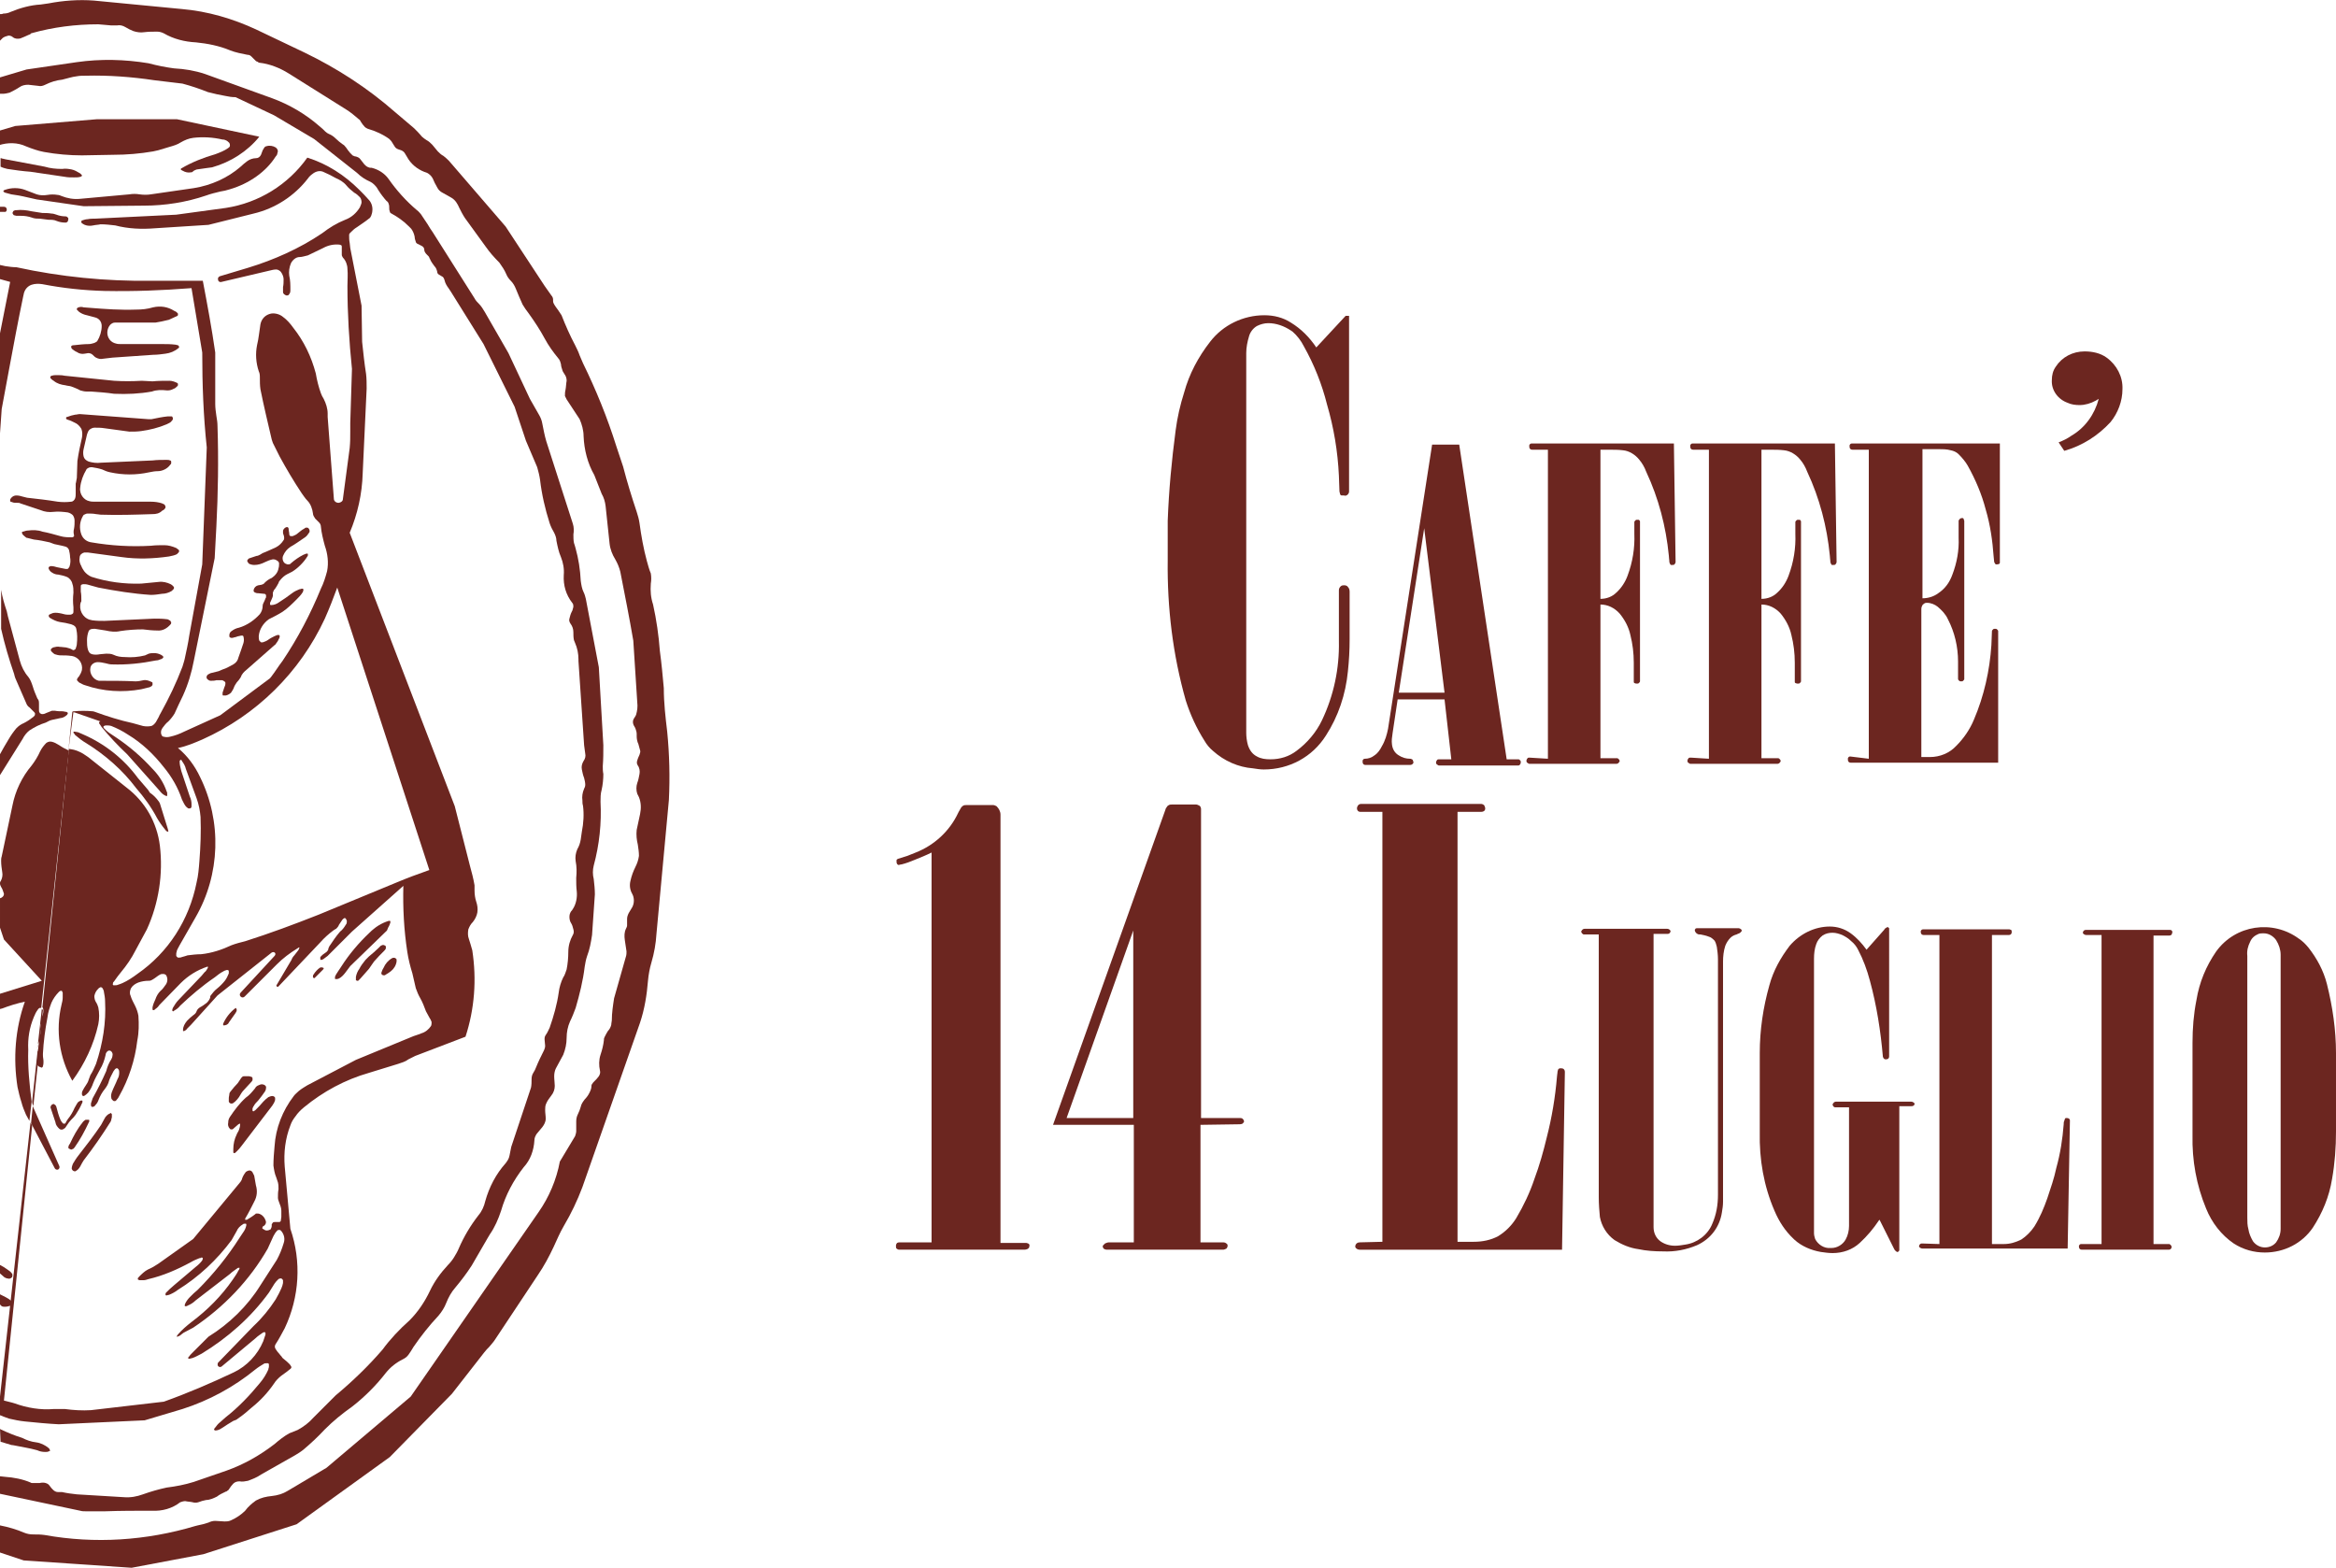 <?xml version="1.0" encoding="utf-8"?>
<!-- Generator: Adobe Illustrator 23.1.1, SVG Export Plug-In . SVG Version: 6.00 Build 0)  -->
<svg version="1.1" id="Livello_1" xmlns="http://www.w3.org/2000/svg" xmlns:xlink="http://www.w3.org/1999/xlink" x="0px" y="0px"
	 viewBox="0 0 413.5 277.6" style="enable-background:new 0 0 413.5 277.6;" xml:space="preserve">
<style type="text/css">
	.st0{fill-rule:evenodd;clip-rule:evenodd;fill:#6C2620;}
	.st1{fill:#6C2620;}
</style>
<title>Tavola disegno 1</title>
<path class="st0" d="M200.6,197.9v-33.2l-11.8,33.2H200.6z M212.5,199.1v20.8h4c0.3,0,0.5,0.1,0.7,0.3c0.1,0.1,0.1,0.2,0.1,0.3
	c0,0.2-0.1,0.4-0.2,0.5c-0.2,0.1-0.4,0.2-0.6,0.2h-20.2c-0.1,0-0.2,0-0.4,0c-0.2,0-0.3-0.1-0.4-0.1c-0.2-0.1-0.3-0.3-0.3-0.5
	c0-0.1,0-0.1,0.1-0.2c0.1-0.1,0.2-0.2,0.3-0.3c0.2-0.1,0.5-0.2,0.7-0.2h4.4v-20.8h-14.3l19.9-55.8c0-0.1,0.1-0.3,0.2-0.4
	c0.1-0.2,0.2-0.3,0.4-0.4c0.2-0.1,0.4-0.1,0.6-0.1h3.8c0.1,0,0.2,0,0.4,0c0.2,0,0.4,0.1,0.6,0.2c0.2,0.1,0.3,0.4,0.3,0.6v54.7h6.7
	c0.1,0,0.2,0,0.3,0c0.2,0,0.4,0.1,0.5,0.3c0.1,0.1,0.1,0.2,0.1,0.3c0,0.1,0,0.2-0.1,0.2c-0.1,0.1-0.1,0.2-0.2,0.2
	c-0.2,0.1-0.4,0.1-0.6,0.1L212.5,199.1z"/>
<path class="st0" d="M397.8,169.2v46.3c0,0.7,0,1.4,0.2,2.1c0.1,0.7,0.4,1.4,0.8,2.1c0.5,0.7,1.3,1.1,2.1,1.1c0.8,0,1.5-0.3,2-0.9
	c0.5-0.7,0.8-1.5,0.8-2.4v-48.5c0-0.9-0.3-1.8-0.8-2.6c-0.5-0.7-1.3-1.2-2.2-1.2c-0.3,0-0.6,0-0.9,0.1c-0.7,0.3-1.2,0.7-1.5,1.4
	C397.9,167.5,397.7,168.3,397.8,169.2z M388.1,200.9v-16.3c0-2.6,0.2-5.1,0.7-7.6c0.5-3.1,1.7-6,3.5-8.6c3.4-4.7,10-5.7,14.7-2.2
	c0.6,0.4,1.1,0.9,1.6,1.5c1.5,1.9,2.7,4.1,3.3,6.5c1,4,1.6,8.1,1.6,12.2v13.9c0,2.8-0.2,5.6-0.7,8.4c-0.5,3.1-1.7,6-3.4,8.6
	c-1.9,2.8-5.1,4.4-8.5,4.4c-1.9,0-3.8-0.5-5.5-1.6c-2.2-1.5-3.9-3.7-4.9-6.2C388.8,209.8,388,205.4,388.1,200.9L388.1,200.9z"/>
<path class="st0" d="M255.7,122.6l-3.6-29.1l-4.5,29.1H255.7z M245.7,129l7.8-50.3h4.8l8.4,55.7h2.1c0.1,0,0.2,0.1,0.3,0.2
	c0.1,0.1,0.1,0.2,0.1,0.4c0,0.1-0.1,0.3-0.2,0.4c-0.1,0.1-0.2,0.1-0.4,0.1h-13.8c-0.1,0-0.2,0-0.3-0.1c-0.2-0.1-0.3-0.2-0.3-0.4
	v-0.1c0-0.1,0.1-0.3,0.2-0.4c0.1-0.1,0.2-0.1,0.4-0.1h2.1l-1.2-10.6h-8.3l-0.9,6c-0.1,0.7-0.2,1.3-0.1,2c0.1,0.8,0.5,1.5,1.2,1.9
	c0.6,0.4,1.3,0.6,2,0.6c0.1,0,0.2,0,0.3,0.1c0.1,0,0.2,0.1,0.2,0.2c0,0.1,0.1,0.2,0.1,0.3c0,0.3-0.3,0.5-0.6,0.5h-7.9
	c-0.3,0-0.5-0.2-0.5-0.5c0-0.1,0-0.2,0-0.3c0.1-0.2,0.2-0.3,0.4-0.3c0.6,0,1.2-0.2,1.7-0.6c0.6-0.4,1-1,1.3-1.6
	C245.2,131.1,245.5,130,245.7,129L245.7,129z"/>
<path class="st0" d="M159.3,219.9h5.6v-69c-1,0.5-2,0.9-3,1.3c-0.7,0.3-1.5,0.6-2.3,0.8c-0.2,0-0.4,0.1-0.5,0.1c0,0-0.1,0-0.1,0
	c-0.1-0.1-0.2-0.1-0.2-0.2c-0.1-0.1-0.1-0.3-0.1-0.4v-0.2c0-0.1,0-0.1,0.1-0.2l0.2-0.1l1.6-0.5c0.5-0.2,1-0.4,1.5-0.6
	c3.3-1.3,6-3.8,7.5-7l0.1-0.2c0.1-0.2,0.3-0.5,0.4-0.7c0.1-0.2,0.3-0.3,0.4-0.4c0.2-0.1,0.4-0.1,0.6-0.1h4.7c0.2,0,0.4,0.1,0.6,0.2
	c0.4,0.4,0.7,0.9,0.7,1.5v75.8h4.1c0.1,0,0.2,0,0.4,0c0.2,0,0.3,0.1,0.4,0.1c0.2,0.1,0.3,0.3,0.2,0.5c0,0.1,0,0.2-0.1,0.3
	c-0.1,0.1-0.2,0.2-0.3,0.2c-0.2,0.1-0.4,0.1-0.6,0.1h-21.9h-0.2c-0.1,0-0.3-0.1-0.4-0.2c-0.1-0.1-0.1-0.2-0.1-0.4c0-0.1,0-0.1,0-0.2
	c0-0.1,0.1-0.3,0.2-0.4C159,219.9,159.1,219.9,159.3,219.9z"/>
<path class="st0" d="M244.7,219.8v-76.1h-3.9c-0.4,0-0.6-0.3-0.6-0.6c0-0.1,0-0.2,0.1-0.4c0.1-0.2,0.3-0.4,0.6-0.4h21.3
	c0.2,0,0.3,0.1,0.5,0.2c0.1,0.2,0.2,0.4,0.2,0.6c0,0.4-0.3,0.6-0.7,0.6h-4.2v76.1h2.9c1.5,0,3-0.3,4.3-1c1.3-0.8,2.4-1.9,3.2-3.2
	c1.3-2.2,2.4-4.5,3.2-6.9c0.9-2.4,1.6-4.9,2.2-7.4c0.9-3.5,1.5-7.1,1.8-10.7c0-0.3,0.1-0.6,0.1-0.9c0-0.1,0.1-0.3,0.1-0.4
	c0.1-0.1,0.2-0.2,0.3-0.2c0.1,0,0.2,0,0.3,0c0.4,0,0.6,0.3,0.6,0.6l-0.5,31.5h-35.8c-0.3,0-0.5-0.1-0.7-0.3
	c-0.1-0.1-0.1-0.2-0.1-0.3c0,0,0-0.1,0-0.1c0.1-0.4,0.4-0.6,0.8-0.6L244.7,219.8z"/>
<path class="st0" d="M283,211.9v-46.5h-2.6c0,0-0.1,0-0.1,0c-0.2-0.1-0.4-0.3-0.4-0.5c0-0.1,0-0.1,0.1-0.2c0.1-0.2,0.3-0.3,0.5-0.3
	h14.6c0.2,0,0.4,0.1,0.5,0.2c0,0.1,0.1,0.1,0.1,0.2v0.1c-0.1,0.3-0.3,0.4-0.5,0.4h-2.5v51.9c0,1,0.4,1.9,1.2,2.5
	c0.7,0.5,1.6,0.8,2.6,0.8c0.6,0,1.2-0.1,1.8-0.2c2.1-0.3,4-1.7,4.8-3.7c0.7-1.6,1-3.3,1-5.1v-41.7c0-0.8-0.1-1.5-0.2-2.2
	c-0.1-0.4-0.2-0.8-0.4-1.1c-0.3-0.3-0.6-0.6-1-0.7c-0.5-0.2-1-0.3-1.5-0.4h-0.2c-0.2,0-0.4-0.1-0.6-0.3c-0.1-0.1-0.2-0.3-0.2-0.5
	c0-0.1,0.1-0.1,0.1-0.2c0.1-0.1,0.2-0.1,0.3-0.1h7.2h0.2c0.1,0,0.3,0.1,0.4,0.2c0.1,0.1,0.1,0.1,0.1,0.2c0,0.1,0,0.2-0.1,0.2
	c-0.1,0.2-0.3,0.3-0.6,0.4l-0.2,0.1c-0.4,0.1-0.8,0.3-1.1,0.6c-0.4,0.4-0.7,0.9-0.9,1.4c-0.3,0.9-0.4,1.9-0.4,2.8v42.5
	c0,0.7-0.1,1.3-0.2,1.9c-0.4,2.6-2,4.7-4.4,5.8c-1.9,0.8-3.9,1.2-6,1.1c-1.5,0-3-0.1-4.4-0.4c-1.5-0.2-2.9-0.8-4.2-1.6
	c-1.4-1-2.3-2.5-2.6-4.1C283.1,214.4,283,213.1,283,211.9z"/>
<path class="st0" d="M311.5,200.4v-14c0-4.1,0.6-8.1,1.7-12c0.7-2.6,2-4.9,3.6-7c1.8-2.1,4.4-3.4,7.1-3.4c1.3,0,2.6,0.4,3.7,1.2
	c1.1,0.8,2,1.8,2.8,2.9l3.1-3.5c0.1-0.2,0.2-0.3,0.4-0.4c0.1,0,0.1-0.1,0.2-0.1c0.1,0,0.1,0,0.2,0.1c0,0,0.1,0.1,0.1,0.1
	c0,0.1,0,0.2,0,0.3V187c0,0.3-0.2,0.5-0.5,0.5h-0.2c-0.1,0-0.2-0.1-0.3-0.2c0-0.1-0.1-0.2-0.1-0.2c-0.4-4.6-1.1-9.1-2.3-13.5
	c-0.5-1.9-1.2-3.8-2.1-5.5c-0.3-0.6-0.7-1.1-1.2-1.5c-0.5-0.5-1-0.8-1.6-1.1c-0.5-0.2-1.1-0.4-1.7-0.4c-0.6,0-1.2,0.1-1.8,0.5
	c-0.5,0.4-0.9,0.9-1.1,1.5c-0.3,0.8-0.4,1.7-0.4,2.6v48.6c0,0.3,0.1,0.7,0.2,1c0.5,1,1.6,1.7,2.7,1.6h0.2c1,0,2-0.6,2.5-1.5
	c0.4-0.7,0.6-1.6,0.6-2.4v-21h-2.4c-0.1,0-0.2,0-0.3-0.1c-0.1-0.1-0.2-0.2-0.2-0.4c0-0.1,0-0.1,0.1-0.2c0.1-0.2,0.3-0.3,0.5-0.3
	h13.3c0.2,0,0.4,0.1,0.5,0.2c0.1,0.1,0.1,0.1,0.1,0.2c0,0.1-0.1,0.3-0.2,0.3c-0.1,0.1-0.3,0.1-0.4,0.1h-2.1v25.2c0,0.1,0,0.2,0,0.3
	c0,0.1-0.1,0.1-0.1,0.2c-0.1,0-0.1,0.1-0.2,0.1c0,0-0.1,0-0.1,0c-0.2-0.1-0.4-0.3-0.5-0.5l-2.6-5.2l-0.1,0.1c-1,1.5-2.1,2.8-3.4,4
	c-1.3,1.2-3,1.8-4.8,1.8c-0.7,0-1.4-0.1-2.1-0.2c-1.7-0.3-3.4-1-4.7-2.2l-0.1-0.1c-1.5-1.4-2.6-3.1-3.4-5
	C312.2,209.9,311.4,205.2,311.5,200.4z"/>
<path class="st0" d="M343.3,220.2v-54.7h-2.8c-0.3,0-0.5-0.2-0.5-0.5c0-0.1,0-0.2,0-0.2c0.1-0.2,0.2-0.3,0.4-0.3h15.3
	c0.1,0,0.2,0.1,0.3,0.1c0.1,0.1,0.1,0.3,0.1,0.4c0,0.3-0.2,0.5-0.5,0.5c0,0,0,0,0,0h-3v54.7h2.1c1.1,0,2.1-0.3,3.1-0.8
	c0.9-0.6,1.7-1.4,2.3-2.3c1-1.6,1.7-3.3,2.3-5c0.6-1.8,1.2-3.5,1.6-5.4c0.7-2.5,1.1-5.1,1.3-7.7c0-0.2,0-0.4,0.1-0.6
	c0-0.1,0.1-0.2,0.1-0.3c0-0.1,0.1-0.2,0.2-0.2c0.1,0,0.2,0,0.2,0c0.3,0,0.5,0.2,0.5,0.4c0,0,0,0,0,0l-0.4,22.7h-25.7
	c-0.2,0-0.4-0.1-0.5-0.2c-0.1-0.1-0.1-0.1-0.1-0.2v-0.1c0.1-0.3,0.3-0.4,0.5-0.4L343.3,220.2z"/>
<path class="st0" d="M372,220.2v-54.7h-2.7c-0.2,0-0.4-0.1-0.5-0.2c-0.1-0.1-0.1-0.1-0.1-0.2v-0.1c0.1-0.3,0.3-0.4,0.5-0.4h14.9
	c0.1,0,0.2,0,0.3,0.1c0.1,0.1,0.2,0.3,0.1,0.4c0,0.3-0.2,0.5-0.5,0.5c0,0,0,0,0,0h-2.8v54.6h2.7c0,0,0.1,0,0.1,0
	c0.2,0.1,0.4,0.3,0.4,0.5c0,0.3-0.2,0.5-0.5,0.5h-15.4c-0.3,0-0.5-0.2-0.5-0.5c0-0.1,0-0.2,0-0.2c0.1-0.2,0.2-0.3,0.4-0.3L372,220.2
	z"/>
<path class="st0" d="M238.2,55.9h0.6V87c0,0.2-0.1,0.4-0.2,0.5c-0.2,0.2-0.4,0.3-0.7,0.2c-0.1,0-0.3,0-0.4,0c-0.2,0-0.3-0.2-0.3-0.3
	c0-0.1-0.1-0.3-0.1-0.4l-0.1-2.8c-0.2-4.3-0.9-8.5-2.1-12.6c-0.9-3.6-2.3-7.1-4.1-10.3c-0.5-1-1.2-1.9-2-2.6l-0.3-0.2
	c-1.2-0.8-2.6-1.3-4-1.3c-0.7,0-1.4,0.2-2,0.5c-0.7,0.4-1.2,1.1-1.4,1.8c-0.3,1-0.5,2-0.5,3v67.2c0,0.7,0.1,1.5,0.3,2.2
	c0.3,0.9,0.8,1.6,1.6,2c0.7,0.4,1.5,0.5,2.4,0.5c1.7,0,3.3-0.5,4.6-1.5c1.9-1.4,3.5-3.3,4.5-5.4c2.1-4.4,3.1-9.2,3-14v-8.8
	c0-0.1,0-0.1,0-0.2c0-0.3,0.1-0.5,0.3-0.7c0.2-0.2,0.4-0.2,0.7-0.2c0.2,0,0.5,0.1,0.6,0.3c0.2,0.2,0.3,0.5,0.3,0.8v8.5
	c0,1.9-0.1,3.7-0.3,5.6c-0.4,4.1-1.7,8-3.9,11.4c-2.4,3.8-6.5,6-11,6c-0.6,0-1.3-0.1-1.9-0.2c-2.6-0.2-5.1-1.3-7.1-3.1
	c-0.6-0.5-1.1-1.1-1.5-1.8c-1.4-2.2-2.5-4.6-3.3-7.1c-2.3-8.1-3.3-16.4-3.2-24.8v-7c0.2-5.4,0.7-10.7,1.4-16
	c0.3-2.3,0.8-4.5,1.5-6.7c0.9-3.3,2.5-6.3,4.6-9c2.3-3,5.9-4.7,9.6-4.7c1.7,0,3.3,0.4,4.7,1.3c1.8,1.1,3.3,2.6,4.5,4.4L238.2,55.9z"
	/>
<path class="st0" d="M274,134.3V79.6h-2.8c-0.3,0-0.5-0.2-0.5-0.5c0-0.1,0-0.2,0-0.3c0.1-0.2,0.2-0.3,0.4-0.3h25.2l0.3,21
	c0,0.1-0.1,0.3-0.2,0.4c-0.1,0.1-0.2,0.1-0.4,0.1c-0.1,0-0.1,0-0.2,0c-0.1,0-0.1,0-0.1-0.1c0,0-0.1-0.1-0.1-0.1
	c0-0.1-0.1-0.2-0.1-0.3c0-0.4-0.1-0.8-0.1-1.2c-0.5-5.1-1.8-10.1-4-14.8c-0.3-0.8-0.7-1.5-1.2-2.1c-0.7-0.9-1.8-1.6-2.9-1.7
	c-0.8-0.1-1.6-0.1-2.4-0.1h-1.6v26.4c1.1,0,2.1-0.4,2.8-1.1c0.9-0.8,1.6-1.9,2-3c0.9-2.4,1.3-4.9,1.2-7.4v-2.1
	c0-0.1,0.1-0.2,0.2-0.3c0.1-0.1,0.2-0.1,0.3-0.1c0.1,0,0.2,0,0.3,0c0.1,0.1,0.2,0.2,0.2,0.3v28.3c0,0.1-0.1,0.2-0.2,0.3
	c-0.1,0.1-0.2,0.1-0.3,0.1h-0.2c-0.1,0-0.2-0.1-0.3-0.1c-0.1-0.1-0.1-0.1-0.1-0.2v-3.4c0-1.7-0.2-3.3-0.6-4.9
	c-0.3-1.4-1-2.7-1.9-3.8c-0.9-1-2.1-1.6-3.4-1.6v27.2h2.9c0,0,0.1,0,0.1,0c0.2,0.1,0.4,0.3,0.4,0.5c0,0.1,0,0.1-0.1,0.2
	c-0.1,0.2-0.3,0.3-0.5,0.3h-15.3c-0.1,0-0.2,0-0.3-0.1c-0.2-0.1-0.3-0.2-0.3-0.4v-0.1c0-0.1,0.1-0.3,0.2-0.4
	c0.1-0.1,0.2-0.1,0.3-0.1L274,134.3z"/>
<path class="st0" d="M302.5,134.3V79.6h-2.8c-0.3,0-0.5-0.2-0.5-0.5c0-0.1,0-0.2,0-0.3c0.1-0.2,0.2-0.3,0.4-0.3h25.2l0.3,21
	c0,0.1-0.1,0.3-0.2,0.4c-0.1,0.1-0.2,0.1-0.4,0.1c-0.1,0-0.1,0-0.2,0c-0.1,0-0.1,0-0.1-0.1c0,0-0.1-0.1-0.1-0.1
	c0-0.1-0.1-0.2-0.1-0.3c0-0.4-0.1-0.8-0.1-1.2c-0.5-5.1-1.8-10.1-4-14.8c-0.3-0.8-0.7-1.5-1.2-2.1c-0.7-0.9-1.8-1.6-2.9-1.7
	c-0.8-0.1-1.6-0.1-2.4-0.1h-1.6v26.4c1.1,0,2.1-0.4,2.8-1.1c0.9-0.8,1.6-1.9,2-3c0.9-2.4,1.3-4.9,1.2-7.4v-2.1
	c0-0.1,0.1-0.2,0.2-0.3c0.1-0.1,0.2-0.1,0.3-0.1c0.1,0,0.2,0,0.3,0c0.1,0.1,0.2,0.2,0.2,0.3v28.3c0,0.1-0.1,0.2-0.2,0.3
	c-0.1,0.1-0.2,0.1-0.3,0.1h-0.2c-0.1,0-0.2-0.1-0.3-0.1c-0.1-0.1-0.1-0.1-0.1-0.2v-3.4c0-1.7-0.2-3.3-0.6-4.9
	c-0.3-1.4-1-2.7-1.9-3.8c-0.9-1-2.1-1.6-3.4-1.6v27.2h2.9c0,0,0.1,0,0.1,0c0.2,0.1,0.4,0.3,0.4,0.5c0,0.1,0,0.1-0.1,0.2
	c-0.1,0.2-0.3,0.3-0.5,0.3h-15.3c-0.1,0-0.2,0-0.3-0.1c-0.2-0.1-0.3-0.2-0.3-0.4v-0.1c0-0.1,0.1-0.3,0.2-0.4
	c0.1-0.1,0.2-0.1,0.4-0.1L302.5,134.3z"/>
<path class="st0" d="M330.8,134.3V79.6h-2.9c-0.3,0-0.5-0.2-0.5-0.5c0-0.1,0-0.2,0-0.3c0.1-0.2,0.2-0.3,0.4-0.3H354v21.1
	c0,0.1-0.1,0.2-0.1,0.2c-0.2,0.1-0.4,0.1-0.6,0.1c0,0-0.1,0-0.1-0.1c0,0-0.1-0.1-0.1-0.1c0-0.1-0.1-0.2-0.1-0.2c0-0.3-0.1-0.7-0.1-1
	c-0.2-2.8-0.6-5.6-1.4-8.3c-0.7-2.7-1.8-5.3-3.2-7.8c-0.4-0.7-1-1.4-1.6-2c-0.4-0.4-0.9-0.6-1.4-0.7c-0.7-0.2-1.5-0.2-2.2-0.2h-2.8
	v26.4c1,0,2-0.3,2.8-0.9c1.2-0.8,2-1.9,2.5-3.3c0.8-2.1,1.2-4.3,1.1-6.5v-3c0-0.1,0-0.1,0.1-0.2c0.1-0.2,0.3-0.3,0.5-0.3h0.1
	c0.1,0,0.2,0.1,0.2,0.2c0,0.1,0.1,0.2,0.1,0.3v28c0,0.1-0.1,0.2-0.2,0.3c-0.1,0.1-0.2,0.1-0.3,0.1h-0.1c-0.1,0-0.2,0-0.3-0.1
	c-0.1-0.1-0.2-0.2-0.2-0.3v-3.1c0-2.6-0.6-5.2-1.8-7.5c-0.4-0.9-1.1-1.6-1.8-2.2c-0.5-0.4-1.2-0.7-1.9-0.7H341
	c-0.3,0-0.5,0.2-0.7,0.4c-0.1,0.2-0.2,0.4-0.2,0.7v26.2h1.5c1.8,0,3.5-0.7,4.7-2c1.3-1.3,2.4-2.9,3.1-4.6c1.8-4.2,2.8-8.7,3.1-13.2
	l0.1-2.5c0-0.1,0.1-0.2,0.2-0.3c0.1-0.1,0.2-0.1,0.3-0.1h0.1c0.1,0,0.2,0,0.3,0.1c0.1,0.1,0.2,0.2,0.2,0.3v23.3h-26.1
	c-0.3,0-0.5-0.2-0.5-0.5c0-0.1,0-0.2,0-0.3c0.1-0.2,0.2-0.3,0.4-0.3L330.8,134.3z"/>
<path class="st0" d="M365.4,79.8l-1-1.5c0.8-0.3,1.6-0.7,2.3-1.2c2.4-1.4,4.1-3.8,4.8-6.5l-0.5,0.3c-0.9,0.5-1.9,0.8-2.9,0.8
	c-0.7,0-1.5-0.1-2.1-0.4c-1.7-0.6-2.9-2.2-2.8-4c0-0.9,0.2-1.7,0.7-2.4c1.1-1.7,3-2.7,5.1-2.7c1.4,0,2.8,0.3,3.9,1.1
	c1.8,1.3,2.9,3.4,2.8,5.6c0,2.1-0.8,4.2-2.1,5.8C371.4,77.1,368.6,78.9,365.4,79.8z"/>
<path class="st0" d="M0,225.4v-1.5c0.4,0.2,0.9,0.5,1.3,0.8c0.3,0.2,0.6,0.4,0.8,0.7c0.1,0.1,0.1,0.2,0.1,0.3c0,0.1,0,0.3-0.1,0.4
	c-0.2,0.2-0.5,0.3-0.7,0.2c-0.2,0-0.4-0.1-0.6-0.2L0,225.4z"/>
<path class="st0" d="M0,230.9v-1.8l0.6,0.3c0.6,0.3,1.2,0.6,1.6,1.1c0.1,0,0.1,0.1,0.1,0.2c0,0.1,0,0.2-0.1,0.2
	c-0.1,0.1-0.2,0.1-0.3,0.2c-0.3,0.1-0.7,0.2-1,0.2c-0.2,0-0.4,0-0.6-0.1L0,230.9z"/>
<path class="st0" d="M0,16.6v-2.9l4.7-1.4l8.9-1.3c4.2-0.6,8.5-0.5,12.7,0.2c1.5,0.4,3,0.7,4.5,0.9c1.9,0.1,3.7,0.4,5.5,1l11.9,4.3
	c3,1.1,5.9,2.8,8.3,4.9c0.4,0.3,0.8,0.7,1.1,1c0.2,0.2,0.4,0.3,0.6,0.4c0.5,0.2,0.9,0.5,1.2,0.8c0.4,0.4,0.8,0.7,1.2,1
	c0.1,0.1,0.2,0.1,0.3,0.2c0.3,0.3,0.5,0.6,0.7,0.9c0.2,0.3,0.5,0.6,0.8,0.9c0.2,0.1,0.4,0.2,0.6,0.2c0.3,0.1,0.6,0.2,0.8,0.5
	c0.2,0.3,0.5,0.6,0.7,0.9c0.2,0.2,0.4,0.4,0.7,0.5c0.2,0.1,0.4,0.1,0.6,0.1c1.2,0.3,2.3,1,3,2c1.4,2,3.1,3.9,5,5.5
	c0.3,0.2,0.5,0.5,0.7,0.7c0.4,0.6,0.8,1.2,1.2,1.8c0.3,0.5,0.6,1,0.9,1.4L84,52.8c0.2,0.4,0.5,0.7,0.8,1c0.4,0.4,0.7,0.9,1,1.4
	l4.2,7.3l3.8,8.1c0.5,0.9,1.1,1.9,1.6,2.8c0.3,0.5,0.5,1,0.6,1.6c0.2,1,0.4,2.1,0.7,3.1l4.7,14.6c0.2,0.6,0.2,1.3,0.1,1.9
	c0,0.5,0,1,0.1,1.5c0.1,0.3,0.2,0.6,0.3,1c0.5,1.8,0.8,3.7,0.9,5.7c0.1,0.7,0.2,1.4,0.5,2c0.2,0.4,0.3,0.8,0.4,1.2l2.3,12.1
	l0.8,13.8c0,1.2,0,2.5-0.1,3.7c0,0.5,0,0.9,0.1,1.4c0,0.9-0.1,1.9-0.3,2.8c-0.2,0.7-0.2,1.4-0.2,2.1c0.2,3.8-0.2,7.6-1.2,11.3
	c-0.2,0.8-0.2,1.6,0,2.4c0.1,0.9,0.2,1.8,0.2,2.7l-0.5,7.2c-0.2,1.3-0.4,2.5-0.9,3.8c-0.2,0.6-0.3,1.2-0.4,1.8
	c-0.3,2.5-0.9,4.9-1.6,7.3c-0.3,0.8-0.6,1.6-1,2.4c-0.4,0.9-0.6,1.9-0.6,2.9c0,1-0.2,2-0.6,3l-1.3,2.4c-0.2,0.4-0.3,0.9-0.3,1.4
	c0,0.6,0.1,1.2,0.1,1.7c0,0.6-0.2,1.2-0.6,1.7c-0.3,0.4-0.7,0.9-0.9,1.4c-0.2,0.4-0.2,0.8-0.2,1.2c0,0.5,0.1,1,0.1,1.5
	c0,0.6-0.3,1.1-0.6,1.5c-0.3,0.4-0.7,0.8-1,1.2c-0.2,0.3-0.4,0.7-0.4,1.1c-0.1,1.8-0.7,3.5-1.9,4.8c-1.8,2.3-3.2,4.9-4,7.7
	c-0.5,1.5-1.1,2.9-2,4.2l-0.3,0.5l-2.9,5c-0.9,1.4-1.9,2.7-2.9,3.9c-0.7,0.8-1.2,1.7-1.6,2.7c-0.3,0.8-0.8,1.6-1.4,2.3
	c-1.6,1.7-3.1,3.6-4.4,5.5c-0.3,0.5-0.6,1-0.9,1.4c-0.3,0.4-0.6,0.6-1,0.8c-1.2,0.6-2.2,1.4-3,2.4c-1.7,2.2-3.8,4.3-6,6
	c-1.7,1.2-3.3,2.5-4.8,4c-1.2,1.3-2.5,2.5-3.8,3.6c-0.5,0.4-1,0.7-1.5,1l-6,3.4c-0.7,0.5-1.5,0.8-2.3,1.1c-0.5,0.1-1,0.2-1.5,0.1
	c-0.4,0-0.8,0.1-1.1,0.4c-0.3,0.3-0.5,0.6-0.7,0.9c-0.1,0.2-0.2,0.3-0.4,0.4c-0.1,0.1-0.1,0.1-0.2,0.1c-0.6,0.3-1.1,0.5-1.6,0.9
	c-0.6,0.3-1.3,0.6-1.9,0.6c-0.5,0.1-0.9,0.2-1.4,0.4c-0.3,0.1-0.7,0.1-1,0c-0.4-0.1-0.9-0.1-1.3-0.2c-0.3,0-0.6,0.1-0.9,0.2
	c-1.4,1.1-3.2,1.6-5,1.5c-2.8,0-5.5,0-8.3,0.1c-1.1,0-2.3,0-3.4,0c-0.3,0-0.7,0-1-0.1l-14.2-3v-3.1l0.9,0.1c1.5,0.1,3.1,0.4,4.5,1
	c0.1,0.1,0.3,0.1,0.4,0.1c0.4,0,0.8,0,1.2,0c0.4-0.1,0.8-0.1,1.1,0c0.3,0.1,0.5,0.2,0.7,0.5c0.2,0.3,0.4,0.5,0.6,0.7
	c0.2,0.2,0.5,0.4,0.9,0.4c0.2,0,0.5,0,0.7,0c0.9,0.2,1.7,0.3,2.6,0.4l8.3,0.5c1.2,0.1,2.3-0.1,3.4-0.5c1.4-0.5,2.8-0.9,4.2-1.2
	c1.6-0.2,3.2-0.5,4.8-1l5.8-2c3.1-1.1,5.9-2.7,8.5-4.7c0.8-0.7,1.7-1.4,2.6-1.9l1.5-0.6c1.1-0.6,2-1.3,2.8-2.2l3-3l0.9-0.9
	c3-2.5,5.8-5.2,8.3-8.1c1.4-1.9,3-3.6,4.8-5.2c1.5-1.5,2.7-3.3,3.6-5.2c0.8-1.7,1.9-3.2,3.2-4.6c0.4-0.4,0.8-0.9,1.1-1.4
	c0.3-0.5,0.6-1,0.8-1.5c0.9-2.1,2.1-4.1,3.5-5.9c0.6-0.7,1-1.6,1.2-2.5c0.7-2.5,1.9-4.8,3.6-6.7c0.3-0.4,0.6-0.8,0.7-1.4
	c0.1-0.5,0.2-1,0.3-1.5l3.4-10.2c0-0.1,0.1-0.2,0.1-0.3c0.1-0.5,0.1-1,0.1-1.5c0-0.4,0.1-0.8,0.3-1.1c0.2-0.3,0.4-0.7,0.5-1
	c0.4-1,0.9-2,1.4-3c0.1-0.2,0.2-0.5,0.2-0.8l-0.1-1.1c0-0.3,0-0.5,0.2-0.8c0.3-0.4,0.5-0.9,0.7-1.3c0.7-2,1.3-4.1,1.6-6.2
	c0.1-0.9,0.4-1.9,0.8-2.7c0.3-0.4,0.4-0.9,0.6-1.4c0.2-1,0.3-2.1,0.3-3.1c0-1.1,0.3-2.1,0.8-3c0.2-0.3,0.2-0.7,0.1-1
	c-0.1-0.4-0.2-0.8-0.4-1.1c-0.2-0.3-0.3-0.7-0.3-1.1c0-0.4,0.1-0.7,0.3-1c0.1-0.1,0.2-0.2,0.3-0.4c0.6-0.9,0.8-2.1,0.7-3.1
	c-0.1-0.8-0.1-1.6-0.1-2.4c0.1-1,0.1-2-0.1-3c-0.1-0.7,0-1.4,0.3-2.1c0.3-0.5,0.5-1.1,0.6-1.7l0.2-1.4c0.3-1.5,0.4-3.1,0.2-4.6
	c-0.1-0.3-0.1-0.6-0.1-0.9c-0.1-0.7,0-1.4,0.3-2.1c0.1-0.2,0.2-0.4,0.2-0.7c0-0.4-0.1-0.8-0.2-1.2c-0.2-0.5-0.3-1-0.4-1.5
	c-0.1-0.5,0-1,0.3-1.5c0.3-0.4,0.4-0.9,0.3-1.3l-0.2-1.5l-1-14.9v-0.3c0-1-0.2-2-0.6-2.9c-0.1-0.2-0.1-0.3-0.2-0.5
	c-0.1-0.5-0.1-0.9-0.1-1.4c0-0.6-0.2-1.1-0.5-1.5c-0.2-0.3-0.3-0.6-0.2-0.9c0.1-0.4,0.2-0.8,0.4-1.2c0.2-0.3,0.2-0.6,0.3-0.9
	c0-0.2,0-0.5-0.2-0.7c-1.1-1.4-1.6-3.1-1.5-4.9c0.1-1.1-0.1-2.2-0.5-3.2c-0.4-0.9-0.6-1.9-0.8-2.9c0-0.5-0.2-1-0.4-1.4
	c-0.3-0.5-0.6-1.1-0.8-1.7c-0.8-2.5-1.4-5.1-1.7-7.7c-0.1-0.7-0.3-1.5-0.5-2.2c-0.7-1.6-1.3-3.1-2-4.7l-2-6l-5.5-11.1l-5.8-9.3
	l-0.4-0.6c-0.3-0.4-0.6-0.9-0.7-1.4c-0.1-0.3-0.2-0.6-0.5-0.7l-0.5-0.3c-0.2-0.1-0.3-0.3-0.3-0.5c-0.1-0.4-0.2-0.7-0.5-1
	c-0.3-0.4-0.6-0.8-0.8-1.3c-0.1-0.1-0.1-0.3-0.2-0.4L75.5,45c-0.2-0.2-0.4-0.5-0.4-0.8c0-0.2-0.1-0.4-0.2-0.5
	c-0.1-0.1-0.3-0.2-0.5-0.3c-0.2-0.1-0.4-0.2-0.6-0.3c-0.1-0.1-0.2-0.2-0.2-0.3c-0.1-0.3-0.2-0.6-0.2-0.9c-0.1-0.5-0.3-1-0.6-1.4
	c-0.2-0.2-0.3-0.3-0.5-0.5c-0.9-0.9-1.9-1.6-3-2.2c-0.2-0.1-0.3-0.2-0.3-0.4c-0.1-0.2-0.1-0.4-0.1-0.6c0-0.2,0-0.5-0.1-0.7
	c0-0.1-0.1-0.3-0.2-0.4c-0.2-0.1-0.3-0.3-0.5-0.5c-0.5-0.6-1-1.3-1.4-2c-0.3-0.4-0.7-0.8-1.1-1c-0.9-0.4-1.7-0.9-2.4-1.6l-7.6-6
	l-7.1-4.2l-6.8-3.2C41,17.2,40.5,17.1,40,17c-1.1-0.2-2.1-0.4-3.2-0.7c-1.5-0.6-3-1.1-4.5-1.5l-5-0.6c-4-0.6-8.1-0.9-12.1-0.8
	c-0.5,0-1.1,0-1.6,0.1c-0.9,0.1-1.7,0.4-2.6,0.6c-1,0.1-2,0.4-3,0.9c-0.4,0.2-0.8,0.3-1.2,0.2L5,15c-0.5,0-1.1,0.1-1.5,0.4
	c-0.6,0.4-1.2,0.7-1.8,1c-0.4,0.1-0.8,0.2-1.2,0.2C0.3,16.6,0.2,16.6,0,16.6z"/>
<path class="st0" d="M0,23.1l2.7-0.8l14.5-1.2h14.1l14.6,3.1c-2.1,2.6-5.1,4.5-8.3,5.4c-0.7,0.1-1.4,0.2-2.1,0.3
	c-0.2,0-0.5,0.1-0.7,0.1c-0.3,0.1-0.5,0.2-0.7,0.4c-0.1,0.1-0.2,0.1-0.3,0.1c-0.5,0.1-1,0-1.5-0.3c-0.1,0-0.1-0.1-0.2-0.1
	c0,0-0.1-0.1-0.1-0.1c0,0,0-0.1,0-0.1c0,0,0.1-0.1,0.1-0.1c1.9-1.1,3.9-1.9,6-2.5c0.8-0.3,1.6-0.6,2.3-1.1c0.1-0.1,0.3-0.2,0.3-0.4
	c0-0.2,0-0.3-0.1-0.5c-0.2-0.2-0.4-0.4-0.7-0.5c-0.2-0.1-0.3-0.1-0.5-0.1c-1.7-0.4-3.5-0.5-5.2-0.3c-0.8,0.1-1.5,0.4-2.2,0.8
	c-0.6,0.4-1.3,0.6-2,0.8c-0.7,0.2-1.3,0.4-2,0.6c-0.3,0.1-0.6,0.1-0.9,0.2c-2.3,0.4-4.7,0.6-7.1,0.6l-5.5,0.1
	c-2.2,0-4.5-0.2-6.7-0.6c-1.1-0.2-2.2-0.6-3.2-1c-1.5-0.7-3.2-0.7-4.8-0.2V23.1z"/>
<path class="st0" d="M0,28h0.2c0.2,0.1,0.5,0.1,0.8,0.2l6.9,1.3c1,0.3,2,0.4,3.1,0.4c0.6-0.1,1.2,0,1.7,0.1c0.5,0.1,1,0.4,1.5,0.7
	l0.3,0.3c0,0,0,0.1,0,0.1c0,0,0,0.1-0.1,0.1c-0.1,0.1-0.1,0.1-0.2,0.1c-0.3,0.1-0.7,0.1-1.1,0.1c-0.6,0-1.1,0-1.6-0.1l-6.1-0.9
	c-1.4-0.1-2.8-0.3-4.1-0.5c-0.4-0.1-0.8-0.2-1.2-0.4V28z"/>
<path class="st0" d="M0,33.3c0,0.1,0,0.2,0,0.2c0,0,0,0.1,0,0.1V33.3z"/>
<path class="st0" d="M0,36.6h0.7c0.3,0,0.5,0.2,0.5,0.5c0,0,0,0,0,0c0,0.2-0.1,0.3-0.2,0.4l-0.3,0H0V36.6z"/>
<path class="st0" d="M0,133.5c0.5-0.9,1-1.8,1.5-2.6c0.4-0.7,0.9-1.4,1.4-2c0.4-0.4,0.8-0.7,1.3-0.9c0.6-0.3,1.2-0.7,1.7-1.1
	l0.2-0.2c0.1-0.1,0.1-0.3,0.1-0.4c0-0.1-0.1-0.2-0.2-0.3c-0.3-0.3-0.5-0.5-0.8-0.8c-0.2-0.1-0.3-0.3-0.4-0.4c0-0.1-0.1-0.1-0.1-0.2
	c-0.6-1.3-1.1-2.6-1.7-3.9c-0.2-0.4-0.4-0.9-0.5-1.4c-0.9-2.6-1.7-5.3-2.3-8v-6.9c0.2,1.3,0.6,2.6,1,3.8l0.2,0.9l2.1,7.8
	c0.3,1.1,0.8,2.1,1.5,2.9c0.4,0.5,0.6,1.1,0.8,1.7c0.2,0.7,0.5,1.4,0.8,2.1l0.2,0.3c0.1,0.2,0.1,0.5,0.1,0.7c0,0.4,0,0.8,0,1.1
	c0,0.1,0,0.3,0.1,0.4c0,0.1,0.1,0.2,0.2,0.2c0.1,0.1,0.2,0.1,0.3,0.1c0.3,0,0.5-0.1,0.7-0.2c0.3-0.1,0.7-0.3,1-0.4
	c0.2,0,0.3,0,0.5,0c0.5,0.1,0.9,0.1,1.4,0.1c0.2,0,0.4,0.1,0.6,0.1c0.1,0,0.1,0,0.2,0.1c0.1,0,0.1,0.1,0.1,0.2
	c0,0.1-0.1,0.1-0.1,0.2c-0.3,0.3-0.8,0.6-1.2,0.6c-0.5,0.1-0.9,0.2-1.4,0.3s-0.8,0.3-1.2,0.5c-1,0.3-2,0.8-2.9,1.4
	c-0.5,0.4-0.9,0.9-1.2,1.5L0,137.2V133.5z"/>
<path class="st0" d="M0,252.9l0.1,0.1c1.3,0.6,2.5,1.1,3.8,1.5c0.8,0.4,1.6,0.7,2.5,0.8c0.8,0.1,1.6,0.5,2.2,1
	c0.1,0.1,0.2,0.2,0.2,0.3c0,0,0,0.1,0.1,0.1c0,0,0,0.1-0.1,0.1c0,0-0.1,0.1-0.2,0.1C8.5,257,8.2,257,8,257c-0.5,0-1-0.1-1.4-0.3
	c-1.4-0.4-2.9-0.6-4.3-0.9c-0.3,0-0.5-0.1-0.8-0.2c-0.5-0.1-0.9-0.3-1.4-0.4L0,252.9z"/>
<path class="st0" d="M0,270c1.5,0.3,2.9,0.7,4.3,1.3c0.5,0.2,1,0.3,1.6,0.3c0.7,0,1.3,0,2,0.1c8.9,1.6,18,1,26.7-1.6l0.4-0.1
	c0.6-0.1,1.3-0.3,1.9-0.5c0.4-0.2,0.8-0.3,1.2-0.3l1.6,0.1c0.4,0,0.8,0,1.2-0.2c0.9-0.4,1.8-1,2.5-1.7c0.5-0.7,1.2-1.3,1.9-1.8
	c0.9-0.5,1.8-0.7,2.8-0.8c1-0.1,2-0.4,2.8-0.9l6.9-4.1l14.9-12.6l22.6-32.6c1.9-2.7,3.2-5.8,3.8-9l2.7-4.5c0.1-0.3,0.2-0.6,0.2-0.9
	c0-0.6,0-1.1,0-1.7c0-0.5,0.1-0.9,0.3-1.3c0.2-0.4,0.4-0.9,0.5-1.3c0.1-0.5,0.4-0.9,0.7-1.3c0.3-0.3,0.6-0.7,0.8-1.1
	c0.2-0.4,0.4-0.8,0.4-1.3c0-0.1,0-0.2,0.1-0.3c0.1-0.2,0.2-0.3,0.4-0.5c0.3-0.3,0.6-0.6,0.8-0.9c0.2-0.3,0.3-0.7,0.2-1
	c-0.2-0.9-0.2-1.9,0.1-2.8c0.3-0.9,0.5-1.7,0.6-2.6c0-0.2,0-0.3,0.1-0.5c0.2-0.4,0.4-0.8,0.6-1.1c0.3-0.3,0.5-0.7,0.6-1.1
	c0-0.3,0.1-0.6,0.1-0.8c0-1.3,0.2-2.6,0.4-3.9l2.1-7.4c0.1-0.3,0.1-0.6,0.1-0.9c-0.1-0.7-0.2-1.3-0.3-2c-0.1-0.7-0.1-1.4,0.2-2
	c0.1-0.2,0.2-0.4,0.2-0.6c0-0.4,0-0.8,0-1.1c0-0.4,0.1-0.7,0.3-1.1c0.2-0.3,0.4-0.7,0.6-1c0.4-0.7,0.4-1.7,0-2.4
	c-0.4-0.7-0.5-1.5-0.3-2.3c0.2-0.9,0.5-1.7,0.9-2.5c0.3-0.6,0.5-1.2,0.6-1.9c0-0.7-0.1-1.3-0.2-2c-0.2-0.8-0.3-1.7-0.2-2.6
	c0.2-0.9,0.4-1.8,0.6-2.8c0.2-1,0.2-2-0.2-3c-0.1-0.2-0.2-0.4-0.3-0.6c-0.2-0.6-0.2-1.3,0-1.9c0.2-0.5,0.3-1.1,0.4-1.6
	c0.1-0.5,0-1.1-0.3-1.5c-0.2-0.3-0.2-0.6-0.1-0.9c0.1-0.3,0.2-0.6,0.4-1c0.1-0.3,0.2-0.6,0.1-0.8c-0.1-0.4-0.2-0.7-0.3-1.1
	c-0.2-0.4-0.3-0.9-0.3-1.4c0-0.1,0-0.3,0-0.4c0-0.3-0.1-0.6-0.2-0.9c-0.1-0.3-0.3-0.5-0.4-0.8c-0.1-0.3-0.1-0.7,0.1-1
	c0.1-0.2,0.3-0.4,0.4-0.7c0.2-0.7,0.3-1.4,0.2-2.2l-0.7-10.9c-0.7-4.1-1.5-8.1-2.3-12.2c-0.2-0.8-0.5-1.5-0.9-2.2
	c-0.5-0.8-0.9-1.8-1-2.8l-0.7-6.6c-0.1-0.8-0.3-1.5-0.7-2.2c-0.4-1.1-0.9-2.2-1.3-3.3c-1.2-2.1-1.8-4.5-1.9-6.9c0-1-0.3-2.1-0.7-3
	c-0.8-1.2-1.5-2.3-2.3-3.5c-0.1-0.2-0.2-0.4-0.3-0.6c0-0.4,0-0.7,0.1-1.1c0.1-0.5,0.1-1.1,0.2-1.6c0-0.4-0.1-0.8-0.4-1.2
	c-0.1-0.2-0.2-0.3-0.3-0.5c-0.1-0.4-0.3-0.8-0.3-1.2c-0.1-0.4-0.2-0.8-0.5-1.1c-0.9-1.1-1.7-2.2-2.4-3.5c-0.8-1.5-1.8-3-2.8-4.4
	c-0.4-0.5-0.8-1.1-1.1-1.6c-0.4-0.9-0.8-1.8-1.2-2.8c-0.2-0.5-0.5-1-0.8-1.3c-0.4-0.4-0.7-0.8-0.9-1.3c-0.3-0.7-0.7-1.3-1.2-2
	c-0.9-0.9-1.7-1.8-2.4-2.8l-3.7-5.1c-0.4-0.6-0.7-1.2-1-1.8c-0.3-0.7-0.7-1.4-1.4-1.8c-0.5-0.3-1.1-0.6-1.6-0.9
	c-0.4-0.2-0.7-0.5-0.9-0.9c-0.3-0.5-0.6-1.1-0.8-1.6c-0.2-0.4-0.6-0.8-1-1c-1.3-0.4-2.5-1.2-3.3-2.4c-0.2-0.3-0.4-0.7-0.6-1
	c-0.2-0.4-0.6-0.6-1-0.7c-0.3-0.1-0.6-0.2-0.8-0.5c-0.2-0.3-0.3-0.5-0.5-0.8c-0.1-0.2-0.3-0.4-0.5-0.6c-1.1-0.8-2.4-1.4-3.8-1.8
	c-0.2-0.1-0.4-0.2-0.5-0.3c-0.3-0.3-0.5-0.6-0.7-0.9c-0.1-0.2-0.2-0.4-0.4-0.5c-0.7-0.6-1.4-1.2-2.2-1.7L51.1,13
	c-1.6-1-3.4-1.7-5.2-1.9c-0.1,0-0.1,0-0.2-0.1c-0.1-0.1-0.3-0.1-0.4-0.2L44.5,10c-0.2-0.2-0.4-0.3-0.7-0.3c-1-0.2-2.1-0.4-3.1-0.8
	c-1.9-0.8-4-1.2-6-1.4c-2-0.1-4-0.6-5.7-1.6c-0.4-0.2-0.8-0.3-1.2-0.3c-0.8,0-1.5,0-2.3,0.1c-0.6,0.1-1.3,0-1.9-0.2
	c-0.5-0.2-0.9-0.4-1.4-0.7c-0.5-0.3-1-0.4-1.5-0.3c-0.3,0-0.7,0-1,0c-0.8-0.1-1.5-0.1-2.3-0.2c-4,0-8,0.5-11.9,1.6
	C5.4,6.1,5.2,6.1,5,6.2C4.6,6.4,4.1,6.6,3.6,6.8C3.2,6.9,2.7,6.9,2.3,6.6C2.1,6.4,1.8,6.3,1.5,6.3c-0.4,0.1-0.7,0.2-1,0.4L0,7.2V2.5
	c0.2,0,0.4,0,0.6-0.1c0.5,0,0.9-0.1,1.3-0.3c1.7-0.7,3.5-1.2,5.3-1.3l1.4-0.2c2.6-0.5,5.3-0.7,8-0.5l15.6,1.5
	c4.6,0.4,9,1.7,13.1,3.6l8.6,4.1c5.8,2.8,11.2,6.3,16.1,10.6l3.3,2.8c0.5,0.5,1,1,1.4,1.5c0.2,0.2,0.5,0.4,0.8,0.6
	c0.4,0.2,0.7,0.5,1,0.8c0.3,0.4,0.7,0.8,1,1.2c0.3,0.3,0.6,0.6,1,0.8c0.4,0.3,0.7,0.6,1,0.9l10,11.6l6.9,10.5l1.2,1.7
	c0.2,0.2,0.3,0.5,0.3,0.7c0,0.1,0,0.2,0,0.2c0,0.2,0,0.3,0.1,0.5c0.2,0.4,0.5,0.8,0.8,1.2c0.2,0.3,0.4,0.6,0.6,0.9
	c0.7,1.8,1.5,3.6,2.4,5.3c0.3,0.6,0.6,1.2,0.8,1.8c0.2,0.5,0.4,0.9,0.6,1.4c2.3,4.7,4.3,9.6,5.9,14.7l1.2,3.6c0.7,2.7,1.5,5.3,2.4,8
	c0.2,0.6,0.4,1.3,0.5,2c0.3,2.2,0.7,4.5,1.3,6.7c0.2,0.7,0.4,1.5,0.7,2.2c0.1,0.6,0.1,1.2,0,1.8c-0.1,1.3,0,2.5,0.4,3.7
	c0.6,2.7,1,5.5,1.2,8.2c0.3,2.2,0.5,4.4,0.7,6.6c0,2.6,0.3,5.2,0.6,7.7c0.4,4,0.5,8.1,0.3,12.1l-2.2,23.7c-0.1,1.7-0.4,3.4-0.9,5.1
	c-0.3,1-0.5,2.1-0.6,3.2c-0.2,2.5-0.6,5-1.4,7.4l-10.2,29.1c-0.9,2.4-2,4.7-3.3,6.9c-0.7,1.2-1.2,2.4-1.8,3.7
	c-0.8,1.7-1.7,3.4-2.8,5L87.7,237c-0.3,0.5-0.7,0.9-1.1,1.4c-0.3,0.3-0.6,0.6-0.9,1l-5.7,7.3l-11,11.2l-16.5,11.9L36,275.1
	l-12.7,2.4l-19.1-1.3L0,274.8V270z"/>
<path class="st0" d="M40.7,33.5c-0.6,0.2-1.1,0.3-1.7,0.4c-0.8,0.2-1.7,0.4-2.5,0.7c-3.5,1.2-7.3,1.8-11,1.8l-10.7,0.1l-8.3-1.2
	c-1-0.2-2.1-0.5-3.2-0.7L2,34.4c-0.4-0.1-0.7-0.2-1.1-0.3c-0.1,0-0.1-0.1-0.2-0.1c0,0-0.1-0.1-0.1-0.1c0,0,0-0.1,0-0.1l0.1-0.1
	c0.1-0.1,0.1-0.1,0.2-0.1c1.1-0.4,2.4-0.4,3.5,0l2.1,0.8c0.6,0.2,1.3,0.2,1.9,0.1c0.6-0.1,1.2-0.1,1.8,0c0.2,0,0.5,0.1,0.7,0.2
	c1,0.4,2.1,0.6,3.2,0.5l8.8-0.8c0.6-0.1,1.2-0.1,1.8,0c0.7,0.1,1.4,0.1,2,0l7.6-1.1c3.1-0.5,6-1.8,8.3-3.8c0.4-0.4,0.8-0.7,1.2-1
	c0.4-0.3,1-0.5,1.5-0.5c0.4,0,0.7-0.2,0.9-0.6c0.1-0.3,0.2-0.5,0.3-0.8c0.1-0.2,0.2-0.3,0.3-0.5c0.1-0.1,0.2-0.2,0.3-0.2
	c0.6-0.2,1.2-0.1,1.7,0.2c0.3,0.2,0.5,0.6,0.3,1c0,0.2-0.1,0.4-0.3,0.6C47.1,30.4,44.1,32.5,40.7,33.5z"/>
<path class="st0" d="M26.3,74.2c0.2,0,0.3,0,0.5,0c1-0.2,1.9-0.4,2.9-0.5c0.2,0,0.4,0,0.6,0c0.1,0,0.2,0,0.2,0.1
	c0.1,0.1,0.1,0.2,0.1,0.3c0,0.2-0.1,0.3-0.2,0.4c-0.2,0.3-0.5,0.4-0.9,0.6c-1.4,0.6-3,1-4.5,1.2c-0.7,0.1-1.4,0.1-2.1,0.1l-4.4-0.6
	c-0.6-0.1-1.2-0.1-1.8-0.1c-0.3,0-0.7,0.2-0.9,0.4c-0.2,0.2-0.3,0.5-0.4,0.8c-0.2,0.9-0.4,1.7-0.6,2.6c-0.1,0.4-0.1,0.9,0,1.3
	c0.1,0.4,0.4,0.7,0.9,0.9c0.7,0.2,1.4,0.3,2.2,0.2l9.1-0.4c0.8-0.1,1.7-0.1,2.5-0.1c0.2,0,0.4,0,0.6,0.1c0.1,0,0.2,0.1,0.2,0.2
	c0,0.1,0,0.2,0,0.3c0,0.1-0.1,0.2-0.2,0.3c-0.5,0.7-1.4,1.1-2.2,1.1c-0.5,0-1,0.1-1.5,0.2c-2.3,0.5-4.6,0.5-6.9,0
	c-0.5-0.1-1-0.3-1.4-0.5c-0.6-0.2-1.2-0.3-1.8-0.4c-0.3,0-0.5,0-0.8,0.2c-0.1,0.1-0.2,0.1-0.2,0.2c-0.6,1-1,2.1-1.1,3.2
	c-0.1,0.6,0.1,1.2,0.4,1.6c0.3,0.4,0.7,0.7,1.2,0.8c0.3,0.1,0.7,0.1,1,0.1h9.9c0.7,0,1.4,0.1,2,0.3c0.1,0.1,0.3,0.1,0.4,0.2
	c0.1,0.1,0.2,0.3,0.2,0.4c0,0.1,0,0.2-0.1,0.3c-0.1,0.2-0.3,0.3-0.5,0.4C28.2,90.9,27.6,91,27,91c-3,0.1-6.1,0.2-9.1,0.1
	c-0.3,0-0.6-0.1-0.9-0.1c-0.5-0.1-1-0.1-1.5-0.1c-0.2,0-0.4,0.1-0.6,0.2c-0.1,0-0.1,0.1-0.2,0.2c-0.6,1-0.7,2.2-0.3,3.3
	c0.3,0.8,1,1.3,1.8,1.4c3.5,0.6,7,0.8,10.5,0.6c0.8-0.1,1.6-0.1,2.4-0.1c0.7,0,1.4,0.2,2.1,0.5c0.1,0.1,0.3,0.2,0.4,0.3
	c0.1,0.1,0.1,0.1,0.1,0.2c0,0.1,0,0.2-0.1,0.3c-0.1,0.1-0.2,0.2-0.3,0.3c-0.4,0.2-0.9,0.3-1.4,0.4c-2.8,0.4-5.6,0.5-8.4,0.1
	l-5.9-0.8c-0.2,0-0.5,0-0.7,0c-0.4,0.1-0.8,0.4-0.8,0.9c-0.1,0.5,0,1,0.3,1.5c0.1,0.3,0.3,0.6,0.5,0.9c0.3,0.4,0.8,0.8,1.3,1
	c2.8,0.9,5.8,1.3,8.8,1.2l3.1-0.3c0.7-0.1,1.5,0.1,2.1,0.4c0.2,0.1,0.3,0.2,0.4,0.3c0.1,0.1,0.2,0.2,0.2,0.3c0,0.1,0,0.2-0.1,0.3
	c-0.1,0.1-0.2,0.2-0.3,0.3c-0.5,0.3-1.1,0.5-1.7,0.5c-0.7,0.1-1.3,0.2-2,0.2c-3.1-0.2-6.2-0.7-9.3-1.3c-0.6-0.2-1.2-0.3-1.8-0.5
	c-0.3-0.1-0.6-0.1-0.9-0.1c-0.1,0-0.2,0.1-0.3,0.1c-0.1,0.1-0.1,0.2-0.1,0.3c0,0.3,0,0.6,0,0.9c0.1,0.5,0.1,1,0.1,1.6
	c0,0.1,0,0.2-0.1,0.3c-0.4,1.3,0.3,2.7,1.6,3.1c0.2,0,0.3,0.1,0.5,0.1c0.7,0.1,1.4,0.1,2.1,0.1l8.8-0.4c0.7,0,1.4,0,2.2,0.1
	c0.2,0,0.4,0.1,0.5,0.2c0.1,0,0.2,0.1,0.2,0.2c0.1,0.1,0.1,0.1,0.1,0.2c0,0.1,0,0.2-0.1,0.3c-0.6,0.7-1.4,1.2-2.4,1.1
	c-0.8,0-1.7-0.1-2.5-0.2c-1.3,0-2.7,0.1-4,0.3c-0.9,0.2-1.7,0.1-2.6-0.1c-0.6-0.1-1.3-0.2-1.9-0.3c-0.3,0-0.5,0-0.8,0.1
	c-0.1,0.1-0.3,0.2-0.3,0.3c-0.2,0.5-0.3,1.1-0.3,1.6c0,0.6,0,1.2,0.2,1.8c0.1,0.2,0.2,0.4,0.3,0.5c0.1,0.1,0.2,0.1,0.4,0.2
	c0.4,0.1,0.9,0.1,1.4,0l1.1-0.1c0.4,0,0.9,0,1.3,0.2c0.6,0.3,1.3,0.4,2,0.4c1.2,0.1,2.4,0,3.6-0.3c0.1-0.1,0.3-0.1,0.4-0.2
	c0.4-0.2,0.8-0.2,1.2-0.2c0.4,0,0.8,0.1,1.2,0.3c0.1,0.1,0.2,0.1,0.3,0.2c0.1,0.1,0.1,0.1,0.1,0.2c0,0,0,0.1,0,0.1
	c0,0-0.1,0.1-0.1,0.1c-0.1,0.1-0.3,0.2-0.4,0.2c-0.2,0.1-0.5,0.2-0.8,0.2c-2.5,0.5-5.1,0.8-7.8,0.7c-0.4,0-0.7-0.1-1.1-0.2
	c-0.5-0.1-0.9-0.2-1.4-0.2c-0.6,0-1.2,0.4-1.3,1c-0.2,1,0.5,2.1,1.5,2.3c0.1,0,0.2,0,0.3,0c2.1,0,4.1,0,6.2,0.1
	c0.5,0,0.9-0.1,1.4-0.2c0.5-0.1,1,0.1,1.4,0.3c0.1,0,0.2,0.1,0.2,0.2c0,0.1,0,0.2,0,0.3c0,0.1-0.1,0.1-0.1,0.2
	c-0.2,0.1-0.4,0.3-0.7,0.3c-0.4,0.1-0.8,0.2-1.2,0.3c-3.3,0.6-6.7,0.4-9.9-0.7c-0.4-0.1-0.7-0.3-1.1-0.5c-0.1-0.1-0.2-0.2-0.3-0.3
	c-0.1-0.1-0.1-0.3,0-0.4c0.1-0.2,0.2-0.3,0.3-0.4c0.2-0.3,0.4-0.7,0.5-1.1c0.2-1.2-0.6-2.3-1.8-2.5c0,0,0,0,0,0h-0.1
	c-0.6-0.1-1.2-0.1-1.9-0.1c-0.3,0-0.7-0.1-1-0.2c-0.2-0.1-0.4-0.3-0.6-0.5c-0.1-0.1-0.1-0.2-0.1-0.3c0-0.1,0.1-0.2,0.1-0.2
	c0.1-0.1,0.2-0.1,0.3-0.2c0.4-0.1,0.8-0.2,1.2-0.1c0.4,0,0.8,0.1,1.1,0.1c0.4,0.1,0.8,0.2,1.1,0.4c0.1,0.1,0.3,0.1,0.4,0
	c0.1-0.1,0.2-0.1,0.2-0.2c0.1-0.3,0.2-0.6,0.2-0.8c0.1-0.9,0.1-1.8-0.1-2.7c0-0.1-0.1-0.3-0.2-0.4c-0.2-0.2-0.4-0.3-0.7-0.4
	c-0.7-0.2-1.3-0.3-2-0.4c-0.6-0.1-1.2-0.4-1.7-0.7c-0.1-0.1-0.2-0.1-0.2-0.2c-0.1-0.1-0.1-0.3,0-0.4c0,0,0,0,0,0
	c0.2-0.1,0.4-0.2,0.7-0.3c0.5-0.1,1,0,1.5,0.1c0.4,0.1,0.7,0.2,1.1,0.2c0.1,0,0.3,0,0.4,0c0.2,0,0.4-0.1,0.5-0.2
	c0.1-0.1,0.1-0.3,0.1-0.4c0-0.2,0-0.5,0-0.7c-0.1-0.9-0.1-1.7,0-2.6c0-0.5,0-1.1-0.2-1.6c-0.1-0.5-0.5-1-1-1.2
	c-0.5-0.2-1-0.3-1.5-0.4c-0.3,0-0.7-0.1-1-0.3c-0.4-0.2-0.6-0.5-0.7-0.8c0,0,0-0.1,0-0.1c0-0.1,0.1-0.1,0.1-0.2
	c0.1,0,0.2-0.1,0.3-0.1c0.4,0,0.8,0.1,1.1,0.2c0.5,0.1,1,0.2,1.5,0.3c0.1,0,0.2,0,0.3,0c0.1,0,0.1,0,0.2-0.1
	c0.1-0.1,0.1-0.2,0.2-0.3c0.2-0.6,0.2-1.2,0.1-1.7c0-0.4-0.1-0.9-0.2-1.3c-0.1-0.2-0.2-0.3-0.3-0.4c-0.3-0.2-0.6-0.2-0.9-0.3
	c-0.5-0.1-0.9-0.2-1.4-0.3l-0.8-0.3c-0.9-0.2-1.8-0.4-2.8-0.5c-0.4-0.1-0.8-0.2-1.2-0.3C4.8,95.3,4.4,95,4,94.6
	C4,94.6,4,94.5,3.9,94.4c0-0.1,0-0.1,0-0.2c0-0.1,0.1-0.1,0.2-0.1C4.4,94,4.7,93.9,5,93.9c0.8-0.1,1.7-0.1,2.5,0.2
	c1.1,0.2,2.1,0.5,3.2,0.8c0.7,0.2,1.3,0.2,2,0.2c0.1,0,0.2,0,0.3-0.1c0.1,0,0.1-0.1,0.1-0.1c0-0.1,0-0.1,0-0.2
	c-0.1-0.4-0.1-0.7,0-1.1c0.1-0.5,0.1-1,0.1-1.4c0-0.4-0.1-0.7-0.3-1c-0.2-0.2-0.5-0.4-0.9-0.5c-0.8-0.1-1.7-0.2-2.5-0.1
	c-0.8,0.1-1.6,0-2.3-0.3c-1.2-0.4-2.4-0.8-3.6-1.2C3.5,89,3.2,89,3,89c-0.3,0-0.6,0-0.8-0.1c-0.1,0-0.2-0.1-0.3-0.1
	c-0.1,0-0.1-0.1-0.1-0.2c0-0.1,0-0.1,0-0.2c0.2-0.4,0.6-0.7,1.1-0.7c0.4,0,0.8,0.1,1.1,0.2c0.3,0.1,0.5,0.1,0.8,0.2
	c1.8,0.2,3.6,0.4,5.4,0.7c0.8,0.1,1.6,0.1,2.4,0c0.3,0,0.6-0.3,0.7-0.6c0.1-0.3,0.1-0.6,0.1-0.9c0-0.6,0-1.1,0-1.7
	c0.1-0.3,0.1-0.6,0.2-1l0.1-3c0.2-1.4,0.5-2.8,0.8-4.1c0.1-0.5,0.1-1.1-0.1-1.6c-0.3-0.5-0.7-0.9-1.2-1.1c-0.4-0.2-0.8-0.4-1.2-0.5
	l-0.2-0.1c-0.1,0-0.1-0.1-0.1-0.2c0,0,0-0.1,0-0.1c0.1-0.1,0.1-0.1,0.2-0.1c0.5-0.2,0.9-0.3,1.4-0.4c0.3,0,0.5-0.1,0.8-0.1h0.1
	L26.3,74.2z"/>
<path class="st0" d="M5.6,38.5c-0.6-0.2-1.2-0.3-1.9-0.3c-0.3,0-0.5,0-0.8,0c-0.1,0-0.3-0.1-0.4-0.1c-0.1,0-0.1-0.1-0.2-0.2
	c-0.1-0.1-0.1-0.3,0-0.4c0-0.1,0.1-0.2,0.2-0.2c0.1-0.1,0.2-0.1,0.4-0.1c0.9-0.1,1.8,0,2.7,0.2c0.6,0.1,1.3,0.2,1.9,0.3
	c0.5,0,1,0,1.6,0.1c0.3,0,0.6,0.1,0.9,0.2c0.5,0.2,1.1,0.3,1.6,0.3c0.2,0,0.3,0.1,0.4,0.2c0.1,0.1,0.1,0.2,0.1,0.3
	c0,0.1-0.1,0.3-0.1,0.4c-0.1,0.1-0.2,0.2-0.4,0.2c-0.6,0-1.1-0.1-1.6-0.3c-0.4-0.2-0.9-0.2-1.4-0.2L7,38.7
	C6.5,38.7,6.1,38.7,5.6,38.5z"/>
<path class="st0" d="M20.2,67.4c1.6,0.1,3.2,0.1,4.9,0c0.6,0,1.3,0.1,1.9,0.1c1-0.1,2-0.1,3-0.1c0.5,0,1,0.2,1.4,0.4
	c0.1,0.1,0.1,0.1,0.1,0.2c0,0.1,0,0.1,0,0.2c-0.1,0.2-0.3,0.3-0.5,0.5c-0.4,0.2-0.8,0.4-1.2,0.4c-0.1,0-0.2,0-0.3,0
	c-0.9-0.1-1.8-0.1-2.6,0.2c-2.2,0.4-4.4,0.5-6.7,0.4c-1.3-0.2-2.7-0.3-4.1-0.4c-0.2,0-0.5,0-0.8,0c-0.4,0-0.7-0.1-1.1-0.2
	c-0.5-0.3-1.1-0.5-1.6-0.7c-0.3-0.1-0.7-0.1-1-0.2c-0.8-0.1-1.5-0.3-2.1-0.8C9.3,67.3,9.2,67.2,9,67c-0.1-0.1-0.1-0.1-0.1-0.2
	c0-0.1,0-0.1,0.1-0.2c0-0.1,0.1-0.1,0.2-0.1c0.3-0.1,0.5-0.1,0.8-0.1c0.5,0,1,0,1.4,0.1L20.2,67.4z"/>
<path class="st0" d="M9.8,195.6c0.1,0.1,0.2,0.3,0.2,0.4c0.2,0.8,0.4,1.5,0.7,2.2c0.1,0.2,0.2,0.4,0.4,0.6c0.1,0.1,0.2,0.1,0.3,0.1
	c0.1,0,0.2-0.1,0.2-0.1c0.1-0.3,0.3-0.5,0.4-0.7c0.5-0.6,0.9-1.3,1.2-2c0.1-0.2,0.3-0.5,0.4-0.7l0.2-0.3c0.1-0.1,0.3-0.2,0.5-0.3
	h0.2c0.1,0,0.1,0.1,0.1,0.1c0,0.1,0,0.3-0.1,0.4c-0.3,0.7-0.7,1.4-1.1,2c-0.2,0.3-0.5,0.6-0.8,0.9s-0.5,0.6-0.7,0.9l-0.2,0.3
	c-0.1,0.2-0.2,0.3-0.4,0.4c-0.2,0.2-0.6,0.2-0.8,0l-0.2-0.2c-0.2-0.2-0.3-0.4-0.4-0.6l-0.1-0.4l-0.9-2.7L9,195.9
	c0-0.1,0-0.2,0.1-0.3c0.1-0.1,0.3-0.2,0.4-0.2C9.6,195.5,9.7,195.5,9.8,195.6z"/>
<path class="st0" d="M15.7,198.2c0.1,0,0.1,0.1,0.1,0.1c0,0.1,0,0.3-0.1,0.4c-0.7,1.5-1.5,3-2.5,4.4c-0.1,0.1-0.2,0.3-0.4,0.3
	c-0.1,0.1-0.2,0.1-0.4,0c-0.1,0-0.1-0.1-0.2-0.1c0,0-0.1-0.1-0.1-0.1c0-0.2,0-0.3,0.1-0.5l0.2-0.3c0.6-1.3,1.3-2.6,2.2-3.7
	c0.1-0.2,0.3-0.3,0.4-0.4c0.1-0.1,0.2-0.1,0.3-0.1L15.7,198.2z"/>
<path class="st0" d="M24.1,54.8c1,0,2-0.1,3-0.4c1.3-0.3,2.6-0.1,3.7,0.6l0.4,0.2l0.2,0.2l0.1,0.1c0,0.1,0,0.2,0,0.3
	c-0.1,0.1-0.2,0.2-0.3,0.2c-0.4,0.2-0.9,0.4-1.3,0.6c-0.4,0.1-0.8,0.2-1.3,0.3c-0.4,0.1-0.7,0.1-1.1,0.2l-7.2,0
	c-0.3,0-0.6,0.2-0.8,0.4c-0.6,0.7-0.7,1.8-0.1,2.6c0.3,0.4,0.7,0.6,1.1,0.7c0.3,0.1,0.6,0.1,0.9,0.1h7.2c0.8,0,1.6,0,2.4,0.1
	c0.2,0,0.3,0.1,0.5,0.1l0.1,0.1c0,0,0.1,0.1,0.1,0.2c0,0.1,0,0.2-0.1,0.2c-0.7,0.6-1.5,0.9-2.3,1c-0.7,0.1-1.5,0.2-2.2,0.2l-7.2,0.5
	c-0.6,0.1-1.1,0.1-1.7,0.2c-0.4,0.1-0.8,0-1.2-0.2c-0.2-0.1-0.4-0.3-0.6-0.5c-0.2-0.2-0.5-0.3-0.8-0.3l-0.6,0.1
	c-0.5,0.1-1,0-1.4-0.3c-0.3-0.1-0.5-0.3-0.8-0.5c-0.1-0.1-0.2-0.2-0.2-0.4c0-0.1,0-0.2,0.1-0.2c0.1-0.1,0.3-0.1,0.4-0.1
	c0.9-0.1,1.8-0.2,2.6-0.2c0.3,0,0.7-0.1,1-0.2c0.2-0.1,0.4-0.2,0.5-0.3c0.5-0.8,0.8-1.8,0.8-2.7c0-0.7-0.4-1.3-1.1-1.5
	c-0.5-0.1-1-0.3-1.5-0.4c-0.5-0.1-1-0.3-1.4-0.6c-0.1-0.1-0.2-0.2-0.3-0.3c0,0-0.1-0.1-0.1-0.1c0,0,0-0.1,0-0.1c0-0.1,0-0.1,0.1-0.2
	c0.1,0,0.1-0.1,0.2-0.1c0.3-0.1,0.6-0.1,0.9,0c0.4,0,0.9,0.1,1.3,0.1C18.6,54.7,21.3,54.9,24.1,54.8z"/>
<path class="st0" d="M14.8,205.4c-0.1,0.2-0.2,0.3-0.3,0.5c-0.2,0.4-0.4,0.8-0.7,1.1c-0.1,0.1-0.3,0.2-0.4,0.3
	c-0.3,0.1-0.6-0.1-0.7-0.4c0,0,0-0.1,0-0.1c0-0.3,0.1-0.5,0.2-0.8c0.3-0.5,0.6-1,1-1.5c1.4-1.8,2.8-3.6,4-5.4
	c0.2-0.4,0.4-0.7,0.6-1.1c0.2-0.4,0.5-0.7,0.9-0.9c0.1,0,0.1,0,0.2-0.1c0,0,0.1,0,0.1,0.1c0,0,0.1,0.1,0.1,0.1c0,0.2,0,0.4,0,0.5
	c0,0.2-0.1,0.3-0.1,0.5c0,0.1-0.1,0.2-0.1,0.3C18.1,200.9,16.5,203.2,14.8,205.4z"/>
<path class="st0" d="M24.4,137.7l1.8,2.1c0.1,0.1,0.1,0.2,0.2,0.3c0.1,0.2,0.2,0.3,0.4,0.4c0.4,0.3,0.8,0.7,1.1,1.1
	c0.2,0.2,0.3,0.4,0.4,0.6l1.4,4.5c0,0.1,0.1,0.3,0.1,0.4c0,0.1,0,0.1-0.1,0.1c0,0-0.1,0-0.1,0c-0.1-0.1-0.3-0.2-0.4-0.4
	c-0.5-0.6-1-1.3-1.4-2c-1-1.9-2.3-3.7-3.7-5.3c-2.4-3.2-5.5-5.9-8.9-8c-0.7-0.4-1.3-0.9-1.9-1.4c-0.1-0.1-0.1-0.2-0.2-0.3l-0.1-0.1
	c0,0,0-0.1,0-0.1c0-0.1,0.1-0.1,0.2-0.1c0.2,0,0.4,0.1,0.6,0.1c0.2,0.1,0.5,0.2,0.7,0.3C18.5,131.6,21.9,134.3,24.4,137.7z"/>
<path class="st0" d="M30.8,133.8c0,0.1,0,0.1,0,0.2c0,0.1-0.1,0.1-0.2,0.1c-0.2,0-0.4,0-0.5-0.1c-0.9-0.3-1.6-0.9-2.1-1.6
	c-0.2-0.2-0.2-0.5-0.1-0.8c0,0,0.1,0,0.1,0c0.1,0,0.1,0,0.2,0c0.9,0.5,1.8,1.1,2.5,1.9C30.7,133.6,30.7,133.7,30.8,133.8z"/>
<path class="st0" d="M43.7,118.5c-0.5,0.4-0.9,0.8-1.1,1.4c-0.2,0.3-0.4,0.6-0.7,0.9c-0.2,0.3-0.4,0.6-0.5,0.9
	c-0.1,0.3-0.3,0.6-0.5,0.9c-0.2,0.2-0.5,0.4-0.9,0.5h-0.4h-0.1c-0.1,0-0.1-0.1-0.1-0.2c0-0.1,0-0.2,0-0.3c0.1-0.3,0.2-0.6,0.3-0.9
	c0.1-0.2,0.2-0.5,0.2-0.7c0-0.2,0-0.3-0.2-0.4c-0.1-0.1-0.3-0.2-0.4-0.2c-0.3,0-0.7,0-1,0c-0.3,0.1-0.7,0.1-1,0.1
	c-0.2,0-0.4-0.1-0.6-0.3c-0.1-0.1-0.2-0.3-0.1-0.5c0-0.1,0.1-0.2,0.2-0.3c0.2-0.1,0.5-0.3,0.7-0.3l1.2-0.3c0.2-0.1,0.5-0.2,0.7-0.3
	c0.7-0.2,1.3-0.6,1.9-0.9c0.5-0.3,0.8-0.7,0.9-1.2c0.3-0.8,0.6-1.7,0.9-2.6c0.1-0.4,0.1-0.7,0-1.1c0-0.1-0.1-0.2-0.2-0.2
	c-0.1,0-0.2,0-0.2,0c-0.3,0.1-0.6,0.1-0.8,0.2c-0.2,0.1-0.5,0.1-0.7,0.2c-0.1,0-0.2,0-0.3,0c-0.1,0-0.2-0.1-0.3-0.2
	c0-0.1,0-0.2,0-0.3c0-0.3,0.2-0.6,0.4-0.7c0.4-0.3,0.8-0.5,1.3-0.6c1.4-0.4,2.7-1.3,3.7-2.4c0.3-0.4,0.5-0.9,0.5-1.5
	c0-0.2,0.1-0.4,0.2-0.6c0.1-0.2,0.2-0.4,0.3-0.7c0.1-0.1,0.1-0.2,0.1-0.4c0-0.1,0-0.2-0.1-0.3c-0.1-0.1-0.2-0.1-0.3-0.1
	c-0.3,0-0.7-0.1-1-0.1c-0.2,0-0.3,0-0.5-0.1c-0.1,0-0.1-0.1-0.2-0.1c0,0-0.1-0.1-0.1-0.2c0-0.1,0-0.1,0-0.2c0.1-0.4,0.4-0.7,0.8-0.8
	c0.2,0,0.4-0.1,0.6-0.1c0.2-0.1,0.4-0.1,0.5-0.3c0.4-0.4,0.8-0.7,1.3-0.9c0.6-0.4,1.1-1,1.2-1.7c0.1-0.3,0.1-0.6,0.1-0.9
	c0-0.2-0.2-0.4-0.4-0.5C48.7,99,48.5,99,48.3,99c-0.5,0.1-1,0.3-1.4,0.5c-0.6,0.3-1.2,0.5-1.9,0.5c-0.3,0-0.7-0.1-0.9-0.2
	c-0.1-0.1-0.2-0.2-0.3-0.4c-0.1-0.1,0-0.3,0.1-0.4c0.1-0.1,0.2-0.2,0.3-0.2c0.4-0.1,0.8-0.3,1.2-0.4c0.2,0,0.4-0.1,0.6-0.2l0.5-0.3
	c0.8-0.3,1.6-0.7,2.3-1c0.6-0.3,1.1-0.8,1.4-1.3c0.1-0.1,0.1-0.3,0.1-0.4c0-0.3-0.1-0.5-0.2-0.8c0-0.2,0-0.3,0-0.5
	c0.1-0.3,0.4-0.6,0.7-0.6c0.1,0,0.2,0,0.2,0.1c0.1,0.1,0.1,0.2,0.1,0.3c0,0.3,0.1,0.5,0.1,0.8c0,0.1,0,0.2,0.1,0.3
	c0,0,0.1,0.1,0.1,0.1h0.1c0.1,0,0.2,0,0.3,0c0.3-0.1,0.7-0.3,0.9-0.5c0.4-0.3,0.7-0.6,1.1-0.8c0.1-0.1,0.2-0.1,0.3-0.2
	c0.1,0,0.2,0,0.3,0c0.1,0,0.2,0.1,0.2,0.1c0.2,0.2,0.3,0.6,0.1,0.8c-0.2,0.3-0.4,0.6-0.7,0.8c-0.9,0.6-1.7,1.2-2.6,1.7
	c-0.6,0.4-1,0.9-1.3,1.6c-0.2,0.5,0,1.2,0.5,1.4c0.1,0,0.2,0.1,0.3,0.1c0.2,0,0.5,0,0.6-0.2c0.7-0.6,1.4-1.1,2.2-1.5
	c0.2-0.1,0.3-0.1,0.5-0.2c0.1,0,0.1,0,0.2,0c0.1,0,0.1,0,0.1,0.1c0,0,0,0.1,0,0.1c0,0.1,0,0.2-0.1,0.3c-0.3,0.5-0.7,1-1.2,1.5
	c-0.5,0.5-1,0.9-1.5,1.2l-0.8,0.4c-0.6,0.3-1,0.7-1.4,1.2c-0.1,0.1-0.2,0.3-0.2,0.4c-0.2,0.4-0.4,0.7-0.6,1
	c-0.2,0.2-0.3,0.4-0.4,0.7c0,0.1,0,0.2,0,0.3c0,0.1,0,0.2,0,0.3c-0.1,0.4-0.3,0.7-0.4,1c-0.1,0.1-0.1,0.3-0.1,0.4c0,0,0,0.1,0,0.1
	c0,0,0.1,0.1,0.1,0.1h0.1c0.5,0,1-0.2,1.4-0.5c0.8-0.5,1.5-1,2.3-1.6c0.4-0.3,0.8-0.5,1.3-0.7c0.2,0,0.3-0.1,0.5-0.1
	c0.1,0,0.1,0,0.2,0.1c0,0.1,0,0.1,0,0.2c0,0.1-0.1,0.2-0.1,0.3c-0.3,0.5-0.7,0.9-1.1,1.3c-0.8,0.8-1.6,1.6-2.5,2.2
	c-0.8,0.5-1.6,0.9-2.4,1.3c-1,0.7-1.7,1.8-1.8,3c0,0.3,0,0.5,0.1,0.8c0.1,0.1,0.2,0.2,0.3,0.3c0.1,0,0.2,0,0.3,0
	c0.3-0.1,0.6-0.2,0.9-0.4c0.4-0.3,0.8-0.5,1.2-0.7c0.2-0.1,0.3-0.1,0.5-0.2h0.2c0.1,0,0.1,0,0.2,0.1c0,0,0,0.1,0,0.2
	c0,0.2-0.1,0.3-0.2,0.5c-0.1,0.3-0.3,0.5-0.5,0.8c0,0,0,0.1-0.1,0.1L43.7,118.5z"/>
<path class="st0" d="M39.6,181.5c-0.1,0-0.1-0.1-0.1-0.1c0-0.1,0-0.2,0-0.2c0.5-1.1,1.2-2,2.1-2.7c0.1-0.1,0.2-0.1,0.2,0l0,0
	c0.1,0.1,0.1,0.2,0.1,0.3c0,0.2-0.1,0.3-0.2,0.5c-0.4,0.6-0.8,1.1-1.2,1.7C40.4,181.3,40,181.5,39.6,181.5z"/>
<path class="st0" d="M42.7,202.9c-0.2,0.3-0.5,0.6-0.8,0.9c-0.1,0.1-0.1,0.1-0.2,0.2c0,0-0.1,0.1-0.2,0.1c0,0-0.1,0-0.1,0
	c0,0-0.1-0.1-0.1-0.1c0-0.2,0-0.4,0-0.6c0-0.9,0.2-1.8,0.6-2.6c0.1-0.3,0.3-0.5,0.4-0.8c0.1-0.3,0.2-0.6,0.2-0.9c0-0.1,0-0.1,0-0.2
	c0,0-0.1,0-0.1,0l-0.2,0.1l-0.8,0.7c-0.1,0.1-0.2,0.2-0.3,0.2c-0.1,0-0.1,0-0.2,0c-0.1,0-0.1,0-0.2-0.1c-0.3-0.3-0.4-0.7-0.3-1.1
	c0-0.4,0.1-0.7,0.3-1c0.8-1.2,1.7-2.4,2.8-3.4c0.6-0.4,1.1-1,1.6-1.6l0.2-0.3c0.2-0.2,0.4-0.3,0.7-0.4c0.2-0.1,0.5-0.1,0.7,0
	c0.1,0,0.2,0.1,0.3,0.2c0,0,0,0.1,0.1,0.1c0,0.3,0,0.6-0.2,0.9c-0.4,0.6-0.8,1.1-1.2,1.6c-0.3,0.3-0.6,0.6-0.8,1
	c-0.1,0.1-0.1,0.2-0.2,0.4c0,0.1,0,0.2,0,0.3v0.1c0,0,0.1,0.1,0.1,0.1h0.1c0.1-0.1,0.2-0.1,0.3-0.2c0.5-0.5,1-1,1.4-1.5
	c0.3-0.3,0.6-0.6,0.9-0.8c0.2-0.1,0.5-0.2,0.7-0.2c0.2,0,0.4,0.1,0.5,0.3c0,0.1,0,0.3,0,0.4c-0.1,0.4-0.3,0.7-0.5,1L42.7,202.9z"/>
<path class="st0" d="M42.9,190.6c0.1-0.1,0.2-0.1,0.3-0.1h0.9c0.1,0,0.3,0.1,0.4,0.1c0.1,0,0.1,0.1,0.2,0.2c0,0.1,0,0.3,0,0.4
	c-0.1,0.2-0.2,0.3-0.3,0.4c-0.4,0.4-0.8,0.9-1.2,1.3s-0.6,0.8-0.9,1.3c-0.2,0.3-0.4,0.5-0.7,0.8c-0.1,0.1-0.3,0.2-0.4,0.3
	c-0.3,0.1-0.6,0-0.7-0.3c0-0.1,0-0.1,0-0.2v-0.4c0-0.3,0.1-0.5,0.1-0.8c0-0.1,0.1-0.3,0.2-0.4c0.4-0.5,0.8-1,1.3-1.5
	c0.2-0.3,0.4-0.6,0.6-0.9C42.7,190.8,42.8,190.7,42.9,190.6z"/>
<path class="st0" d="M55.7,173.1c-0.1,0.1-0.2,0-0.3-0.1l0,0c0-0.1,0-0.1,0-0.2c0-0.1,0-0.2,0.1-0.3c0.3-0.5,0.7-0.9,1.1-1.2
	c0.2-0.1,0.4-0.1,0.6,0c0.1,0,0.1,0.1,0.1,0.1c0,0.1-0.1,0.2-0.2,0.3c-0.4,0.4-0.8,0.8-1.2,1.2L55.7,173.1z"/>
<path class="st0" d="M62,171c-0.3,0.4-0.6,0.8-0.9,1.2c-0.3,0.4-0.7,0.8-1.1,1c-0.2,0.1-0.3,0.1-0.5,0.1h-0.1c-0.1,0-0.1,0-0.1-0.1
	v-0.1c0-0.1,0-0.1,0-0.2c0.1-0.3,0.3-0.6,0.5-0.9l0.6-0.9c1.4-2.2,3.1-4.2,5-6c1-1,2.1-1.7,3.4-2.1c0.1,0,0.1,0,0.2,0
	c0,0,0.1,0,0.1,0.1c0,0.1,0,0.1,0,0.2c-0.1,0.3-0.2,0.6-0.4,0.9l-0.2,0.5L62,171z"/>
<path class="st0" d="M64.9,169.7l0.4-0.4c0.6-0.5,1.2-1,1.7-1.5c0.1-0.1,0.3-0.3,0.4-0.4c0.2-0.1,0.4-0.2,0.6-0.1
	c0.1,0,0.1,0.1,0.2,0.1c0,0,0.1,0.1,0.1,0.1c0,0.1,0,0.3,0,0.4c-0.1,0.2-0.2,0.3-0.3,0.4c-0.6,0.6-1.2,1.2-1.8,1.9
	c-0.3,0.4-0.6,0.9-0.9,1.3c-0.5,0.6-1,1.1-1.5,1.7l-0.4,0.4c-0.1,0-0.1,0-0.2,0c-0.1,0-0.1-0.1-0.2-0.1c0-0.1,0-0.1,0-0.2
	c0-0.1,0-0.3,0-0.4c0.1-0.5,0.3-1,0.6-1.4c0.3-0.6,0.7-1.1,1.1-1.6L64.9,169.7z"/>
<path class="st0" d="M68.3,172.5c-0.1,0.1-0.3,0.2-0.5,0.1c-0.2,0-0.3-0.2-0.3-0.4c0,0,0,0,0,0l0,0c0.1-0.3,0.2-0.6,0.4-0.9
	c0.3-0.7,0.8-1.3,1.5-1.7c0.2-0.1,0.4-0.1,0.6,0c0.1,0.1,0.1,0.1,0.2,0.2c0,0.1,0,0.3,0,0.4c-0.1,0.7-0.5,1.3-1,1.7
	C68.8,172.2,68.5,172.4,68.3,172.5z"/>
<path class="st0" d="M77.8,177.4c-1.1-1.2-1.9-2.8-2.2-4.4c-0.1-0.4-0.2-0.9-0.3-1.3c-0.2-0.6-0.3-1.3-0.3-1.9
	c0-0.4,0.2-0.8,0.6-1.1l0.4-0.2c0.5-0.3,1-0.5,1.5-0.7c0.9-0.3,1.7-0.7,2.4-1.3l0.2-0.2c0.2-0.1,0.4-0.2,0.6-0.1
	c0.1,0,0.1,0.1,0.2,0.1c0.1,0.1,0.1,0.3,0.2,0.4c0.1,0.4,0.2,0.7,0.3,1.1l0.1,0.4c0.1,0.5,0.1,1,0.1,1.5c0,1.5,0,2.9,0,4.4
	c0,0.9,0,1.8-0.1,2.7c0,0.3-0.1,0.6-0.2,0.9c-0.1,0.4-0.2,0.9-0.3,1.3c0,0.2-0.1,0.4-0.2,0.7c0,0.1-0.1,0.1-0.1,0.2
	c-0.2,0.3-0.5,0.5-0.8,0.5c-0.1,0-0.2,0-0.3-0.1c-0.1-0.1-0.2-0.2-0.2-0.3l-0.2-0.4C79,178.9,78.5,178.1,77.8,177.4z"/>
<g>
	<path class="st1" d="M6.7,184.9c0-0.1,0-0.2,0.1-0.2c0.1-0.3,0.2-0.6,0.3-0.8l0.1-1.2c0-0.1,0-0.1,0-0.2c-0.1-0.5-0.1-1,0.1-1.4
		c0-0.1,0.1-0.2,0.1-0.3l0.2-2c-0.1-0.1-0.1-0.2-0.2-0.2L6.7,184.9z"/>
	<path class="st1" d="M10.3,207C10.3,207,10.3,207,10.3,207c0.2-0.1,0.3-0.4,0.2-0.6l-4.7-10.6l-0.3,3l4.2,8
		C9.8,207,10.1,207.1,10.3,207z"/>
	<path class="st1" d="M83,166.2c-0.2-0.5-0.2-1.1-0.1-1.7c0.2-0.5,0.4-0.9,0.8-1.3c0.4-0.5,0.7-1.1,0.8-1.7c0.1-0.7,0-1.3-0.2-1.9
		c-0.2-0.6-0.3-1.3-0.3-2c0-0.3,0-0.6,0-0.9c-0.2-1.2-0.5-2.3-0.8-3.4l-2.7-10.6L61.9,94.3c1.4-3.3,2.2-6.9,2.3-10.5l0.7-15
		c0-0.9,0-1.8-0.1-2.6c-0.3-1.9-0.5-3.8-0.7-5.7L64,54.1l-2-10.2L61.9,43c-0.1-0.5-0.1-0.9-0.1-1.4c0-0.2,0.1-0.3,0.2-0.4
		c0.4-0.4,0.7-0.7,1.2-1c0.7-0.5,1.5-1,2.1-1.5c0.2-0.1,0.3-0.3,0.4-0.5c0.1-0.3,0.2-0.6,0.2-0.8c0.1-0.7-0.1-1.4-0.5-1.9
		c-0.6-0.7-1.2-1.3-1.8-1.9c-2.6-2.6-5.7-4.6-9.2-5.7c-3.4,4.8-8.6,8-14.4,8.9L31.2,38l-14.3,0.7c-0.5,0-0.9,0-1.4,0.1
		c-0.3,0-0.6,0.1-0.9,0.2c-0.1,0-0.1,0.1-0.2,0.1c0,0,0,0.1,0,0.2c0,0,0,0.1,0,0.1l0.1,0.1c0.1,0.1,0.3,0.2,0.5,0.3
		c0.5,0.2,1,0.2,1.5,0.1c0.4-0.1,0.9-0.1,1.3-0.2c0.9,0,1.7,0.1,2.6,0.2c2.3,0.6,4.7,0.7,7.1,0.5l9.4-0.6l8-2
		c3.8-0.9,7.2-3.1,9.6-6.2c0.2-0.3,0.5-0.6,0.8-0.8c0.6-0.5,1.4-0.7,2.1-0.3c0.7,0.3,1.3,0.6,2,1c0.7,0.3,1.4,0.7,1.9,1.3
		c0.4,0.5,0.9,0.9,1.4,1.3c0.4,0.2,0.7,0.5,1,0.8c0.2,0.2,0.3,0.6,0.3,0.9c0,0.3-0.2,0.6-0.3,0.9c-0.6,1-1.5,1.8-2.6,2.2
		c-1.5,0.6-2.8,1.4-4.1,2.4c-4,2.7-8.5,4.7-13.1,6.1l-5,1.5c-0.2,0.1-0.4,0.3-0.3,0.6c0,0.3,0.3,0.5,0.6,0.4l8.5-2
		c0.4-0.1,0.8-0.2,1.2-0.2c0.3,0,0.6,0.2,0.8,0.4c0.3,0.4,0.5,0.9,0.5,1.3c0,0.5,0,1-0.1,1.4c0,0.3,0,0.6,0,0.9
		c0,0.3,0.3,0.5,0.6,0.6c0.1,0,0.3,0,0.4-0.1c0.1-0.1,0.1-0.2,0.2-0.3c0.1-0.2,0.1-0.4,0.1-0.6c0-0.8,0-1.7-0.2-2.5
		c-0.1-0.7,0-1.5,0.3-2.2c0.3-0.6,0.9-1.1,1.5-1.1c0.5,0,1-0.2,1.5-0.3c0.9-0.4,1.8-0.9,2.7-1.3c0.9-0.5,1.9-0.7,2.9-0.6
		c0.1,0,0.2,0.1,0.3,0.1c0.1,0.1,0.1,0.2,0.1,0.3c0,0.2,0,0.4,0,0.5c0,0.3,0,0.6,0,0.9c0,0.2,0.1,0.3,0.2,0.5c0.5,0.5,0.8,1.3,0.8,2
		c0.1,1,0,2,0,3c0,4.9,0.3,9.8,0.8,14.7L62,74.9c0,0.5,0,1,0,1.5c0,1,0,1.9-0.1,2.9l-1.2,9c0,0.4-0.3,0.6-0.7,0.7c0,0-0.1,0-0.1,0
		c-0.4,0-0.8-0.3-0.8-0.7L58,73.8v-0.6c0-0.9-0.3-1.8-0.7-2.6c-0.2-0.3-0.4-0.7-0.5-1c-0.4-1.1-0.7-2.3-0.9-3.5
		c-0.8-3-2.1-5.7-4-8.1c-0.5-0.7-1.1-1.4-1.8-1.9c-0.6-0.5-1.4-0.7-2.1-0.6c-1,0.2-1.7,0.9-1.9,1.9c-0.2,1.2-0.3,2.5-0.6,3.7
		c-0.3,1.5-0.2,3.1,0.3,4.6c0.2,0.4,0.2,0.8,0.2,1.2c0,0.7,0,1.3,0.1,2c0.6,3,1.3,5.9,2,8.9c0.1,0.2,0.1,0.4,0.2,0.6
		c0.4,0.8,0.8,1.6,1.2,2.4c1.2,2.2,2.5,4.4,3.9,6.5c0.3,0.4,0.6,0.9,1,1.3c0.6,0.6,0.9,1.5,1,2.3c0,0.3,0.2,0.6,0.4,0.9l0.7,0.7
		c0.2,0.2,0.3,0.5,0.3,0.7c0.1,1.1,0.4,2.3,0.7,3.4c0.5,1.4,0.7,3,0.4,4.5c-0.3,1.1-0.6,2.1-1.1,3.1C55,108.6,52.7,113,50,117
		c-0.7,0.9-1.3,1.9-2,2.8c-0.1,0.1-0.2,0.3-0.4,0.4l-8.6,6.4l-6.4,2.9c-0.8,0.4-1.6,0.7-2.5,0.9c-0.4,0.1-0.8,0.1-1.1,0
		c-0.2,0-0.3-0.1-0.4-0.3c-0.1-0.2-0.1-0.3-0.1-0.5c0-0.3,0.1-0.5,0.3-0.8c0.3-0.4,0.6-0.8,1-1.1c0.4-0.4,0.8-0.9,1.1-1.4
		c0.5-1.1,1-2.2,1.5-3.2c0.9-2,1.5-4,1.9-6.1L38,98.8l0.3-5.6c0.3-5.9,0.4-11.8,0.2-17.8c0-0.6-0.1-1.2-0.2-1.8
		c-0.1-0.7-0.2-1.4-0.2-2.1v-9.1c-0.6-4.2-1.4-8.5-2.2-12.7h-9.2c-8,0.1-16-0.7-23.8-2.4c-0.7,0-1.3-0.1-2-0.2C0.6,47,0.3,47,0,46.9
		v2.5l1.8,0.5L0,59v17.7l0.3-4.3l1.3-7c0.8-4.3,1.6-8.6,2.5-12.9c0.1-0.3,0.1-0.6,0.2-0.8c0.2-0.6,0.7-1.1,1.3-1.3
		c0.6-0.2,1.3-0.2,1.9-0.1c3.6,0.7,7.3,1.1,11,1.2c5.2,0.1,10.3-0.1,15.4-0.5l1.9,11.4c0,5.6,0.2,11.2,0.8,16.8l-0.8,20.7l-2.3,12.6
		c-0.2,1.4-0.5,2.7-0.8,4.1c-0.1,0.5-0.3,1-0.4,1.4c-1.1,2.9-2.4,5.6-3.9,8.3c-0.1,0.2-0.2,0.3-0.3,0.6c-0.2,0.3-0.3,0.6-0.5,0.9
		c-0.2,0.3-0.5,0.6-0.8,0.7c-0.5,0.1-1,0.1-1.5,0l-1.8-0.5c-2.3-0.5-4.5-1.2-6.7-2c-0.1,0-0.2-0.1-0.4-0.1c-1.1-0.1-2.2-0.1-3.3,0
		c-0.1,0-0.2,0-0.3,0.1l-0.7,6.9c0,0,0,0,0,0L13,126c0,0.1,0.1,0.1,0.2,0.1l4.6,1.6c-0.1,0-0.2,0-0.2,0.1c-0.1,0.1-0.1,0.2,0,0.3
		c0.1,0.2,0.3,0.4,0.4,0.6c1.4,1.7,2.9,3.3,4.5,4.8l5.7,6.4c0.3,0.4,0.6,0.7,1,0.9c0.1,0,0.2,0.1,0.2,0.1c0.1,0,0.2,0,0.2-0.1
		c0-0.1,0-0.1,0-0.2c0-0.2,0-0.4-0.1-0.5c-0.5-1.5-1.4-2.9-2.5-4c-1.9-2.1-4.1-4-6.5-5.6c-0.4-0.3-0.8-0.5-1.2-0.8
		c-0.3-0.2-0.6-0.5-0.9-0.8c0-0.1-0.1-0.1-0.1-0.2c0,0,0-0.1,0-0.1c0,0,0.1-0.1,0.1-0.1l0.3-0.1c0.3,0,0.7,0,1,0.1
		c1,0.4,2,0.9,2.9,1.5c2.5,1.5,4.6,3.5,6.4,5.8c1.4,1.7,2.5,3.6,3.2,5.7c0.1,0.2,0.2,0.4,0.3,0.6c0.2,0.4,0.4,0.7,0.7,0.9
		c0.1,0.1,0.2,0.1,0.3,0.1c0.1,0,0.2,0,0.3-0.1c0.1-0.1,0.1-0.2,0.1-0.3c0-0.1,0-0.3,0-0.4c0-0.4-0.1-0.9-0.3-1.3l-1.5-4.5l-0.1-0.4
		c-0.1-0.4-0.2-0.8-0.2-1.3c0-0.1,0-0.2,0.1-0.2l0-0.1c0,0,0.1,0,0.2,0H32c0.1,0,0.2,0.1,0.2,0.2c0.3,0.4,0.6,0.9,0.7,1.4l1.9,5.2
		c0.4,1.1,0.6,2.2,0.7,3.3c0.1,2.6,0,5.2-0.2,7.8c-0.1,1.3-0.2,2.6-0.5,3.8c-1.3,6.6-5,12.4-10.5,16.2c-0.8,0.6-1.7,1.2-2.6,1.6
		c-0.2,0.1-0.5,0.2-0.8,0.3c-0.2,0.1-0.4,0.1-0.7,0.1c-0.1,0-0.2,0-0.2-0.1c0,0-0.1-0.1,0-0.2v-0.1c0-0.1,0.1-0.2,0.2-0.3
		c0.4-0.6,0.8-1.1,1.2-1.6c1-1.2,1.9-2.5,2.6-3.9l2-3.7c2.1-4.6,2.9-9.8,2.3-14.8c-0.5-4.1-2.6-7.8-5.9-10.3l-6.8-5.4
		c-0.3-0.2-0.6-0.4-0.9-0.6c-0.7-0.4-1.4-0.7-2.2-0.8c-0.1,0-0.2,0-0.3-0.1l-4.7,45.8c0,0,0.1,0.1,0.1,0.1c0.1,0.3,0.1,0.7,0,1.1
		c-0.1,0.3-0.2,0.5-0.3,0.8l-0.2,1.9c0.1,0.3,0.1,0.7,0,1c0,0.1-0.1,0.2-0.1,0.3l-0.3,2.7c0,0.3,0,0.5,0,0.8c-0.1,0.3-0.1,0.7-0.2,1
		c0,0.4,0.2,0.8,0.7,0.9c0.1,0.1,0.2,0.1,0.3,0c0.1-0.1,0.1-0.1,0.1-0.2c0.1-0.3,0.1-0.6,0.1-0.8c0-0.4-0.1-0.7-0.1-1.1
		c0-0.1,0-0.2,0-0.3c0.1-2.1,0.4-4.3,0.8-6.4c0.1-0.9,0.4-1.8,0.7-2.6c0.3-0.7,0.8-1.4,1.3-1.9c0.1-0.1,0.2-0.2,0.3-0.2
		c0.1,0,0.1-0.1,0.2,0c0.1,0,0.1,0,0.1,0.1c0,0.1,0.1,0.1,0.1,0.2c0,0.3,0,0.6,0,0.9c0,0.4-0.1,0.8-0.2,1.2
		c-1.1,4.6-0.4,9.4,1.9,13.5c2.2-3,3.8-6.4,4.6-10c0.2-1,0.2-2,0-3c-0.1-0.3-0.2-0.6-0.4-0.9c-0.2-0.3-0.3-0.7-0.3-1.1
		c0.1-0.5,0.3-0.9,0.7-1.3c0.1-0.1,0.2-0.2,0.3-0.2c0.1-0.1,0.2-0.1,0.3,0c0.1,0,0.1,0.1,0.2,0.2c0.1,0.2,0.2,0.4,0.2,0.6
		c0.1,0.5,0.2,1.1,0.2,1.6c0.2,3.8-0.4,7.5-1.6,11.1c-0.3,0.7-0.6,1.4-1,2c-0.1,0.3-0.2,0.5-0.3,0.8c-0.1,0.4-0.3,0.7-0.5,1
		c-0.2,0.3-0.4,0.6-0.6,1c-0.1,0.2-0.1,0.3-0.1,0.5c0,0.1,0,0.2,0.1,0.3c0,0.1,0.1,0.1,0.2,0.1c0.1,0,0.1,0,0.2-0.1
		c0.2-0.1,0.4-0.3,0.6-0.5c0.4-0.5,0.7-1.1,0.9-1.7c0.3-0.8,0.8-1.6,1.2-2.4c0.5-0.8,0.8-1.7,1-2.6c0-0.2,0.1-0.4,0.3-0.6
		c0.2-0.2,0.5-0.2,0.7,0c0.2,0.2,0.3,0.5,0.2,0.8c0,0.2-0.1,0.4-0.2,0.6c-0.4,0.6-0.7,1.3-0.9,2.1c-0.7,1.6-1.5,3.2-2.4,4.8
		c-0.1,0.3-0.2,0.6-0.3,0.9c0,0.1,0,0.3,0,0.4c0.1,0.2,0.2,0.3,0.4,0.2c0.1,0,0.3-0.1,0.3-0.2c0.3-0.3,0.5-0.6,0.6-0.9
		c0.3-0.8,0.7-1.5,1.2-2.1c0.3-0.4,0.6-0.9,0.7-1.4c0.2-0.6,0.5-1.1,0.8-1.7c0.1-0.1,0.2-0.3,0.3-0.4c0.1,0,0.1-0.1,0.2-0.1
		c0.1,0,0.1,0,0.2,0l0.1,0.1c0.2,0.2,0.2,0.4,0.2,0.7c0,0.4-0.1,0.8-0.3,1.1c-0.3,0.8-0.7,1.5-1,2.3c-0.1,0.3-0.2,0.7-0.1,1
		c0,0.2,0.1,0.3,0.2,0.4c0.1,0.1,0.2,0.2,0.3,0.2c0.1,0,0.1,0,0.2,0c0.1-0.1,0.3-0.2,0.3-0.3c0.2-0.2,0.3-0.4,0.4-0.6
		c1.7-3,2.8-6.4,3.2-9.8c0.3-1.5,0.3-2.9,0.2-4.4c-0.1-0.6-0.3-1.2-0.6-1.8c-0.3-0.6-0.6-1.1-0.8-1.8c-0.2-0.4-0.1-0.9,0.1-1.3
		c0.3-0.5,0.8-0.8,1.3-1c0.6-0.2,1.2-0.3,1.8-0.3c0.2,0,0.3,0,0.5-0.1c0.4-0.2,0.8-0.5,1.2-0.8c0.2-0.1,0.4-0.3,0.7-0.3
		c0.1,0,0.2,0,0.3,0c0.1,0,0.3,0.1,0.4,0.2c0.3,0.5,0.3,1.1,0,1.6c-0.3,0.4-0.6,0.9-1,1.2c-0.4,0.4-0.7,0.9-0.9,1.5
		c-0.2,0.4-0.4,0.9-0.5,1.4c0,0.1,0,0.2,0,0.3v0.1c0,0,0.1,0.1,0.1,0.1h0.1c0.1,0,0.2-0.1,0.3-0.2c0.3-0.2,0.5-0.4,0.7-0.7l3.8-3.9
		c1.3-1.3,2.9-2.3,4.7-2.9c0,0,0.1,0,0.1,0c0,0.1,0,0.1,0,0.2c-0.2,0.3-0.3,0.6-0.6,0.8c-0.2,0.2-0.3,0.4-0.5,0.6l-4.1,4.3
		c-0.4,0.4-0.7,0.9-1,1.4c0,0.1-0.1,0.2-0.1,0.3c0,0.1,0,0.1,0,0.2c0,0,0.1,0.1,0.1,0.1c0.1,0,0.2,0,0.2-0.1
		c0.4-0.2,0.8-0.5,1.1-0.9c1.9-1.8,3.9-3.5,6.1-5c0.5-0.4,1-0.8,1.6-1.1c0.1-0.1,0.3-0.1,0.5-0.2c0.1,0,0.1,0,0.2,0
		c0.1,0,0.2,0.1,0.2,0.2c0,0.1,0,0.2,0,0.4c-0.2,0.5-0.4,0.9-0.7,1.3c-0.4,0.5-0.9,1-1.4,1.4c-0.4,0.3-0.8,0.8-1.1,1.2
		c-0.1,0.1-0.1,0.3-0.1,0.4c-0.1,0.3-0.3,0.6-0.6,0.9c-0.4,0.3-0.8,0.6-1.2,0.8c-0.3,0.2-0.5,0.4-0.6,0.7c-0.1,0.3-0.3,0.5-0.6,0.7
		c-0.4,0.3-0.7,0.6-1.1,1c-0.4,0.5-0.7,1-0.7,1.6c0,0.1,0,0.1,0,0.2c0,0,0.1,0,0.1,0c0.1,0,0.1,0,0.1,0c0.2-0.1,0.4-0.2,0.5-0.4
		c0.2-0.2,0.5-0.5,0.7-0.7l4.7-5.2l9.6-7.6c0.2-0.1,0.4-0.1,0.5,0c0.2,0.1,0.2,0.4,0,0.6l-6,6.5c-0.2,0.2-0.2,0.5,0,0.7
		c0.2,0.2,0.5,0.2,0.7,0l5.7-5.7c1.1-1.1,2.3-2,3.6-2.8l0.3-0.2c0,0,0.1,0,0.1,0c0,0,0,0.1,0,0.1c-0.1,0.1-0.1,0.3-0.2,0.4l-0.7,0.9
		c-0.2,0.2-0.4,0.5-0.5,0.8l-2.6,4.4c-0.1,0.1-0.1,0.2,0,0.3c0.1,0.1,0.2,0.1,0.3,0l7.4-7.8c0.7-0.8,1.5-1.5,2.3-2.1
		c0.1-0.1,0.2-0.1,0.3-0.2c0.1,0,0.1-0.1,0.2-0.1c0.2-0.2,0.4-0.4,0.5-0.7c0.2-0.3,0.4-0.6,0.6-0.9c0.1-0.1,0.1-0.1,0.2-0.2
		c0.1,0,0.1-0.1,0.2-0.1c0.1,0,0.1,0,0.2,0.1c0.1,0.1,0.1,0.2,0.2,0.4c0,0.2,0,0.5-0.2,0.7c-0.3,0.5-0.6,0.9-1,1.2
		c-0.7,0.8-1.3,1.7-1.9,2.6c-0.1,0.2-0.2,0.4-0.2,0.6c-0.1,0.2-0.2,0.3-0.3,0.4l-0.7,0.5c-0.1,0.1-0.3,0.3-0.4,0.4
		c0,0.1,0,0.3,0,0.4c0,0.1,0.1,0.1,0.1,0.1c0,0,0.1,0,0.1,0c0.1,0,0.2-0.1,0.3-0.1c0.3-0.2,0.5-0.4,0.8-0.6l0.4-0.4l3.9-3.9l9.1-8.1
		c-0.1,3.9,0.1,7.8,0.7,11.7c0.2,1.3,0.5,2.5,0.9,3.8c0.2,0.9,0.4,1.8,0.6,2.6c0.2,0.6,0.5,1.3,0.8,1.8c0.4,0.7,0.7,1.5,1,2.3
		c0.2,0.4,0.4,0.7,0.6,1.1c0.2,0.3,0.3,0.5,0.4,0.8c0,0.2,0,0.5-0.1,0.7c-0.4,0.6-1,1.1-1.7,1.3c-0.4,0.2-0.9,0.3-1.4,0.5L63,187.6
		l-8.6,4.5c-0.5,0.3-1,0.6-1.5,1c-0.3,0.3-0.7,0.6-0.9,0.9c-2,2.6-3.2,5.7-3.4,8.9c-0.1,1.1-0.2,2.3-0.2,3.4
		c0.1,0.7,0.2,1.4,0.5,2.1l0.3,0.9c0.1,0.4,0.1,0.8,0.1,1.2c-0.1,0.5-0.1,1-0.1,1.5c0,0.3,0.1,0.5,0.2,0.8c0.2,0.5,0.4,1,0.4,1.5
		c0,0.4,0,0.7,0,1.1c0,0.2-0.1,0.5-0.1,0.7c0,0.1-0.1,0.1-0.2,0.2c-0.1,0-0.2,0-0.3,0h-0.5c-0.1,0-0.3,0-0.4,0.1
		c-0.1,0.1-0.1,0.2-0.2,0.3c0,0.1,0,0.2,0,0.3c0,0.2-0.1,0.4-0.2,0.6c-0.2,0.1-0.4,0.2-0.7,0.2c-0.2,0-0.4-0.1-0.5-0.2
		c-0.1,0-0.1-0.1-0.2-0.1c-0.1-0.1-0.1-0.2,0-0.3c0-0.1,0.1-0.2,0.2-0.2c0.3-0.2,0.5-0.6,0.3-1c-0.2-0.6-0.7-1.1-1.3-1.2
		c-0.1,0-0.3,0-0.4,0l-0.1,0.1c-0.5,0.4-1,0.7-1.5,1h-0.2c0,0-0.1,0-0.1,0c0,0,0-0.1,0-0.1v-0.1c0.6-1,1.1-2,1.6-3
		c0.5-0.9,0.6-1.9,0.3-2.9c-0.1-0.6-0.2-1.1-0.3-1.7c-0.1-0.2-0.2-0.4-0.3-0.6c-0.1-0.2-0.4-0.4-0.7-0.3c-0.3,0.1-0.5,0.2-0.6,0.4
		c-0.3,0.4-0.5,0.8-0.6,1.2c-0.1,0.2-0.2,0.4-0.4,0.6l-8.2,9.9l-6.2,4.4c-0.6,0.4-1.1,0.7-1.8,1c-0.6,0.3-1.1,0.8-1.6,1.3
		c-0.1,0.1-0.1,0.2-0.2,0.2c0,0.1,0,0.1,0,0.2c0,0.1,0,0.1,0.1,0.1c0,0,0.1,0.1,0.2,0.1c0.2,0,0.5,0,0.7,0c0.3,0,0.6-0.1,0.9-0.2
		c2.6-0.6,5.1-1.7,7.5-3c0.5-0.3,1-0.5,1.5-0.7c0.1,0,0.2,0,0.3-0.1h0.1h0.1c0,0,0.1,0.1,0.1,0.1v0.1c0,0.1-0.1,0.2-0.1,0.3
		c-0.3,0.4-0.7,0.8-1.1,1.1l-3.9,3.3c-0.5,0.4-1,0.9-1.4,1.3c-0.1,0.1-0.1,0.2-0.1,0.3c0,0,0,0.1,0,0.1c0,0,0.1,0.1,0.1,0.1
		c0.2,0,0.3-0.1,0.5-0.1c0.5-0.2,1.1-0.5,1.6-0.9c3.7-2.3,6.9-5.3,9.5-8.8c0.3-0.5,0.6-1.1,0.9-1.6c0.2-0.5,0.6-0.9,1.1-1.2
		c0.1-0.1,0.2-0.1,0.3-0.1c0.1,0,0.1,0,0.2,0c0.1,0,0.1,0.1,0.1,0.1c0,0.1,0,0.2,0,0.2c-0.1,0.5-0.3,0.9-0.6,1.3
		c-0.2,0.3-0.4,0.6-0.6,0.9c-2.1,3.3-4.6,6.4-7.4,9.2c-0.5,0.4-0.9,0.8-1.4,1.3c-0.3,0.3-0.6,0.7-0.8,1.1l-0.1,0.3v0.1
		c0,0,0,0.1,0.1,0.1h0.1c0.1,0,0.2,0,0.3-0.1c0.5-0.2,1-0.5,1.4-0.9l6.1-4.7c0.4-0.4,0.9-0.7,1.3-1c0.1-0.1,0.2-0.1,0.3-0.1
		c0,0,0.1,0,0.1,0c0,0,0,0.1,0,0.1c0,0.1-0.1,0.3-0.2,0.4c-0.3,0.6-0.6,1-1,1.6c-2,2.9-4.5,5.4-7.3,7.5c-0.9,0.7-1.7,1.4-2.4,2.2
		c-0.1,0.1-0.1,0.2-0.2,0.3c0,0,0,0.1,0,0.1c0,0,0.1,0,0.1,0c0.3-0.1,0.5-0.2,0.7-0.4l0.4-0.3l1.7-0.9c5.4-3.6,10-8.4,13.2-14
		c0.3-0.7,0.7-1.5,1-2.2c0.2-0.4,0.4-0.7,0.7-1c0.1-0.1,0.2-0.1,0.4-0.1c0.1,0,0.2,0.1,0.3,0.2c0.5,0.6,0.7,1.4,0.4,2.2
		c-0.3,1-0.7,2-1.2,2.9l-2.9,4.5c-2.3,3.7-5.5,6.8-9.2,9.1l-2.9,2.9c-0.2,0.2-0.4,0.4-0.6,0.7l-0.1,0.1c0,0,0,0.1,0,0.1
		c0,0,0.1,0.1,0.2,0.1c0.2,0,0.3-0.1,0.5-0.1c0.6-0.2,1.1-0.5,1.7-0.8c4.6-2.8,8.7-6.4,11.9-10.8l1-1.6c0.2-0.3,0.4-0.5,0.6-0.7
		c0.1-0.1,0.2-0.2,0.4-0.2c0,0,0,0,0,0c0.2-0.1,0.4,0.1,0.5,0.3c0,0.2,0,0.3,0,0.5c-0.1,0.6-0.4,1.2-0.7,1.8
		c-0.2,0.4-0.4,0.7-0.6,1.1c-1.1,1.7-2.4,3.3-3.9,4.7l-6.3,6.5c-0.1,0.2-0.1,0.4,0,0.6c0.2,0.2,0.4,0.2,0.6,0.1l6-5
		c0.4-0.4,0.9-0.7,1.3-1l0.2-0.1h0.1c0,0,0.1,0,0.1,0c0,0,0.1,0.1,0.1,0.2c0,0.2,0,0.3-0.1,0.5c-0.1,0.3-0.2,0.6-0.3,0.9
		c-1,2.4-2.9,4.4-5.2,5.5c-4,1.9-8.2,3.7-12.4,5.2l-12.9,1.5c-1.5,0.1-3.1,0-4.6-0.2c-0.7,0-1.3,0-2,0c-2.3,0.2-4.7-0.2-6.9-1
		c-0.6-0.2-1.2-0.3-1.9-0.5l5-48.7l-0.3-0.5L0,247.2v3.3l0.3,0.1c0.4,0.2,0.8,0.3,1.3,0.5c0.9,0.2,1.8,0.4,2.8,0.5
		c2,0.2,4,0.4,6,0.5l15.2-0.7l6.7-2c4.7-1.5,9.1-3.9,12.9-7c0.5-0.4,1-0.7,1.5-1c0.1-0.1,0.3-0.1,0.5-0.1h0.2c0.1,0,0.2,0.1,0.2,0.2
		c0,0.1,0,0.2,0,0.4c0,0.2-0.1,0.3-0.1,0.5c-0.4,0.9-0.9,1.7-1.5,2.4c-1.8,2.2-3.8,4.3-6.1,6.1l-0.9,0.8c-0.4,0.3-0.7,0.7-1,1.1
		c-0.1,0.1-0.1,0.1-0.1,0.2c0,0,0,0.1,0,0.1c0.1,0,0.1,0.1,0.2,0.1c0.3,0,0.6-0.1,0.8-0.2c0.2-0.1,0.3-0.2,0.5-0.3
		c0.6-0.4,1.2-0.8,1.9-1.2c0.3-0.1,0.6-0.2,0.8-0.4c0.9-0.6,1.7-1.3,2.5-2c1.5-1.2,2.8-2.6,3.9-4.2c0.3-0.5,0.8-1,1.3-1.4
		c0.6-0.4,1.1-0.8,1.6-1.2l0.1-0.1c0.1-0.1,0.1-0.3,0-0.4c-0.1-0.1-0.1-0.2-0.2-0.3c-0.3-0.3-0.6-0.6-1-0.9
		c-0.1-0.1-0.3-0.2-0.4-0.4c-0.1-0.2-0.3-0.3-0.4-0.5c-0.3-0.3-0.5-0.6-0.7-0.9c-0.2-0.3-0.2-0.6,0-0.9c0.6-0.9,1.1-1.9,1.6-2.8
		c2.6-5.5,3-11.8,1-17.6l-1-11c-0.2-2.5,0.1-5,1-7.3c0.2-0.6,0.5-1.1,0.9-1.6c0.4-0.6,0.9-1.1,1.5-1.6c3.4-2.8,7.3-4.9,11.5-6.1
		l5.2-1.6c0.6-0.2,1.3-0.4,1.8-0.8c0.4-0.2,0.8-0.4,1.2-0.6l8.9-3.4c1.6-4.9,2-10.1,1.2-15.3C83.4,167.5,83.2,166.8,83,166.2z
		 M70.2,156.2l-13.8,5.7c-4.3,1.7-8.6,3.3-13,4.7c-0.8,0.2-1.6,0.4-2.4,0.7c-1.7,0.8-3.5,1.4-5.4,1.6c-0.8,0-1.6,0.1-2.4,0.2
		c-0.3,0.1-0.6,0.2-1,0.3c-0.2,0.1-0.4,0.1-0.6,0.1c-0.1,0-0.2,0-0.2-0.1c-0.1,0-0.1-0.1-0.2-0.2c0-0.1,0-0.2,0-0.4
		c0-0.2,0.1-0.3,0.1-0.5c0.1-0.3,0.3-0.6,0.5-1l2.8-4.9c4.4-7.6,4.7-17,0.8-24.9c-0.9-1.9-2.2-3.7-3.9-5.1c1.5-0.3,2.9-0.9,4.3-1.5
		c9.6-4.3,17.3-11.9,21.7-21.4c0.8-1.8,1.5-3.6,2.2-5.5l16.3,50C74,154.7,72.1,155.4,70.2,156.2z"/>
	<path class="st1" d="M6.7,184.9c-0.1,0.2-0.1,0.5-0.1,0.7L6.7,184.9z"/>
	<path class="st1" d="M6.7,186c0-0.1,0-0.3,0-0.4l-1,9.3c0,0.2,0,0.4,0.1,0.6l0.1,0.3l1-9.3c0-0.1,0-0.1,0-0.2L6.7,186z"/>
	<path class="st1" d="M5,185.8c-0.1-2,0.2-3.9,1-5.8c0.2-0.5,0.4-0.9,0.7-1.3c0.1-0.1,0.1-0.2,0.2-0.2c0.1-0.1,0.1-0.1,0.2-0.1
		c0.1,0,0.1,0,0.2,0c0,0,0,0,0,0l4.9-45.6c-0.2,0-0.3-0.1-0.5-0.2c-0.5-0.2-0.9-0.5-1.4-0.8c-0.3-0.2-0.7-0.4-1.1-0.5
		c-0.4-0.1-0.7,0-1,0.2c-0.4,0.4-0.8,0.9-1.1,1.5c-0.4,0.9-0.9,1.7-1.5,2.5c-1.7,2-2.9,4.5-3.4,7.1l-1.9,9c-0.1,0.3-0.1,0.5-0.1,0.8
		c0,0.7,0.1,1.3,0.2,2c0.1,0.5,0,1.1-0.3,1.6c-0.1,0.1-0.1,0.2-0.1,0.4c0,0.2,0.1,0.4,0.2,0.6c0.2,0.3,0.3,0.6,0.4,0.9
		c0,0.1,0.1,0.2,0.1,0.3c0,0.4-0.3,0.7-0.7,0.8v5.2l0.7,2.1l6.7,7.3L0,175.9v2.7l0.4-0.1c1.3-0.5,2.6-0.9,4-1.2
		c-1.7,4.8-2.1,10-1.3,15.1c0.2,0.9,0.4,1.8,0.7,2.7c0.2,0.8,0.5,1.5,0.8,2.2l0.6,1.1l0.4-3.4C5.2,191.9,4.9,188.8,5,185.8z"/>
</g>
</svg>
